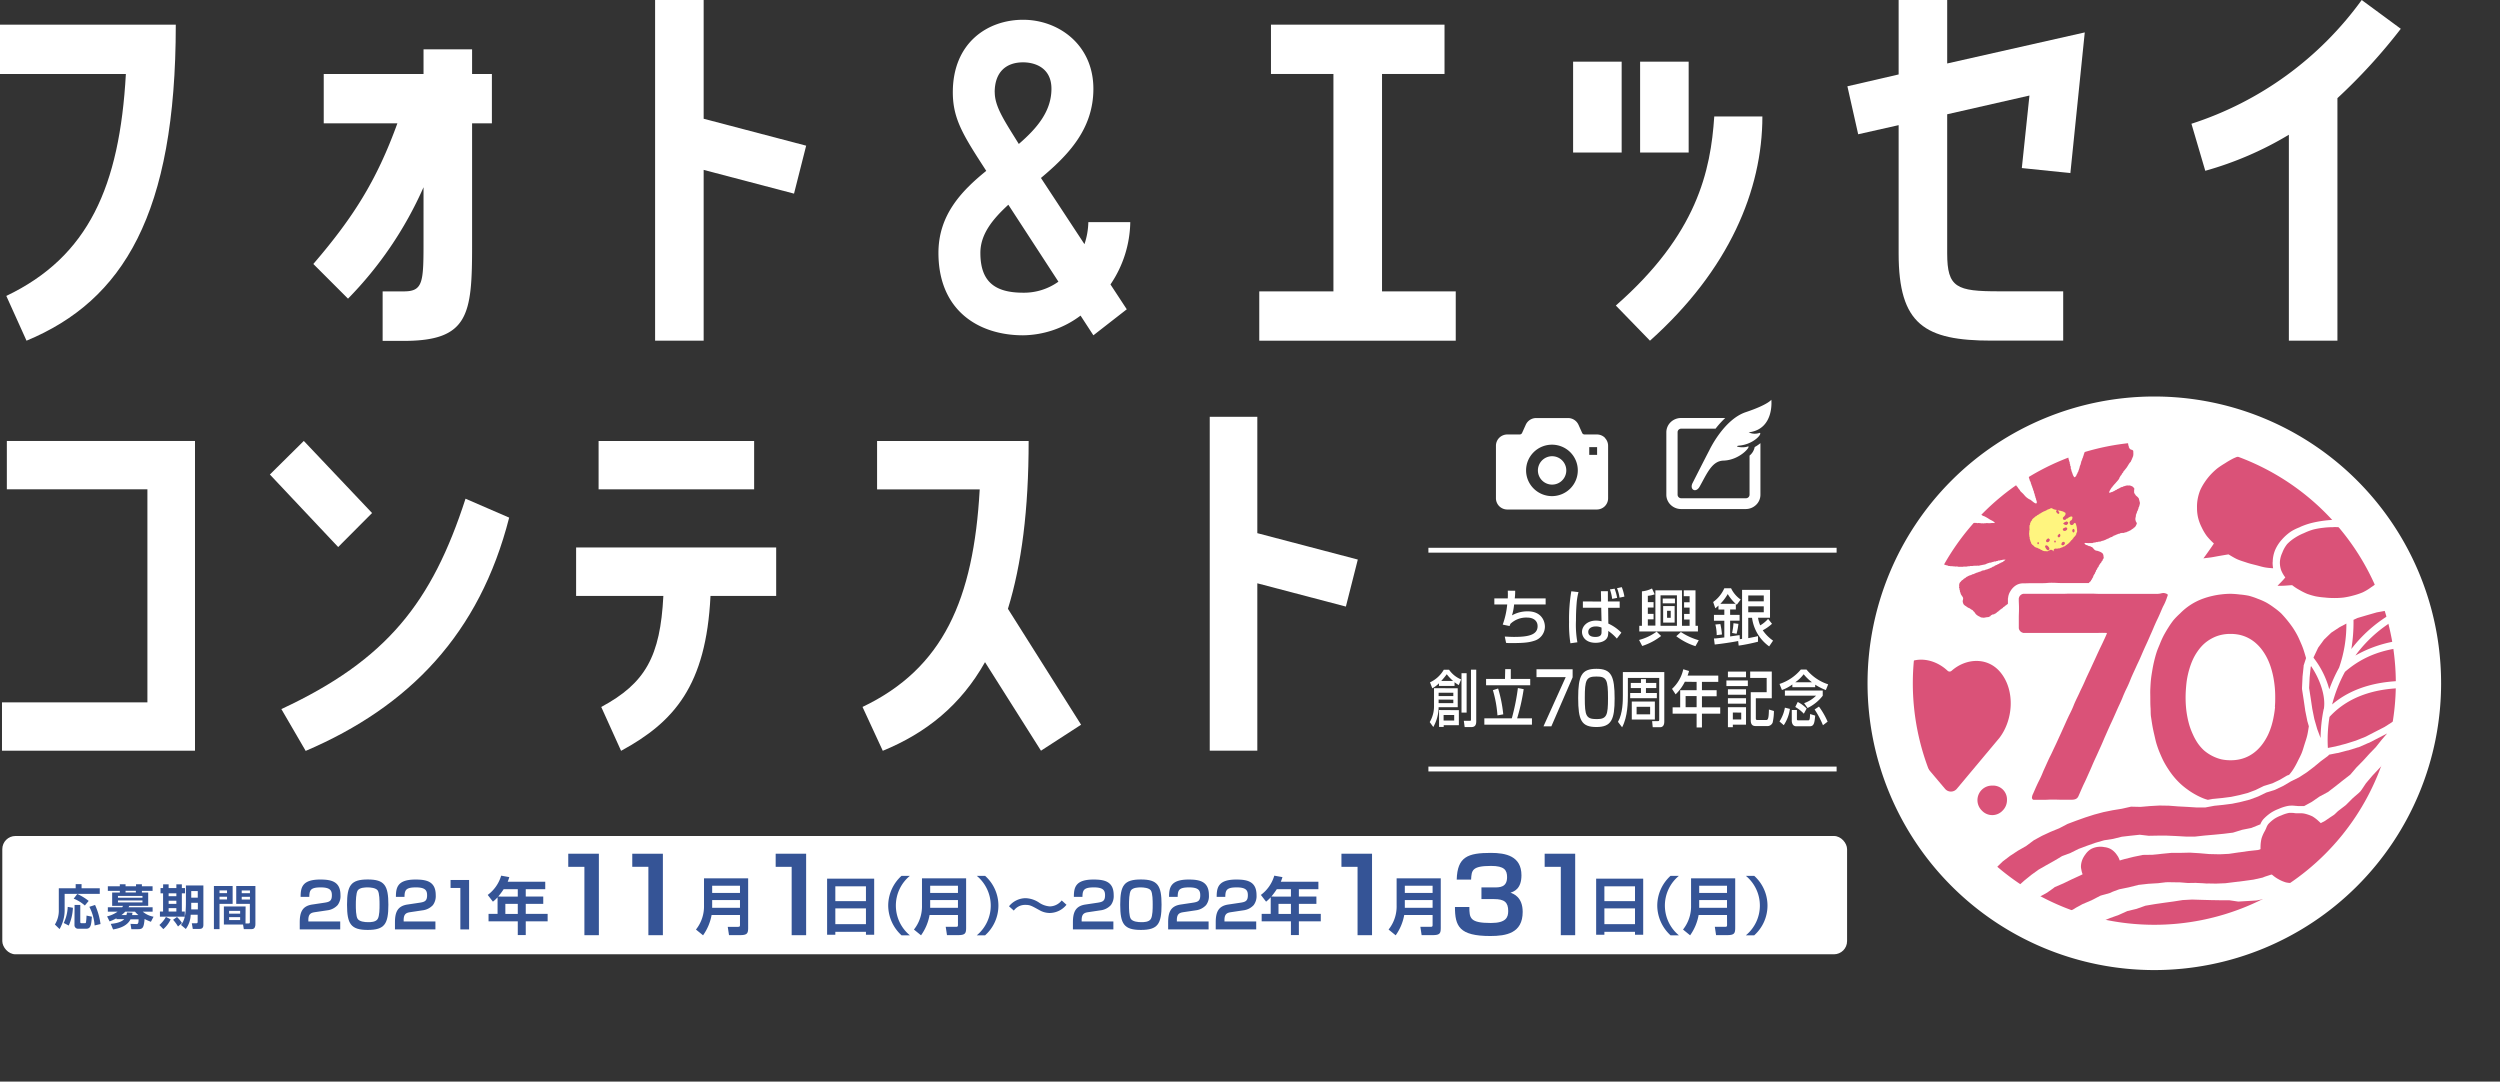 <svg xmlns="http://www.w3.org/2000/svg" xmlns:xlink="http://www.w3.org/1999/xlink" viewBox="0 0 792.86 343.03"><rect x="0" y="0" width="792.86" height="343.03" fill="#333333" stroke="none"/><defs><style>.cls-1,.cls-7{fill:none;stroke:#fff;stroke-miterlimit:10;}.cls-1{stroke-width:14.36px;}.cls-2{fill:#fff;}.cls-3{clip-path:url(#clip-path);}.cls-4{fill:#da5278;}.cls-5{fill:#fff57f;}.cls-6{fill:#355496;}.cls-7{stroke-width:1.54px;}</style><clipPath id="clip-path"><path class="cls-1" d="M767,216.7a83.77,83.77,0,1,1-83.77-83.77A83.76,83.76,0,0,1,767,216.7"/></clipPath></defs><g id="レイヤー_2" data-name="レイヤー 2"><g id="レイヤー_1-2" data-name="レイヤー 1"><path class="cls-2" d="M39.92,23.46H0V7.82H55.75c0,60.11-16.68,87.48-47.34,100.23L2,93.85C28.09,81.4,37.93,59.09,39.92,23.46"/><path class="cls-2" d="M156,23.46V39.11h-6.28v39c0,21.72-1.14,30-21.67,30h-6.7V92.41h6.7c6.27,0,6.27-3,6.27-16.66V59.38a118.93,118.93,0,0,1-23.95,35.34l-11-11c12.69-14.78,20.1-26.51,26.66-44.61H102.67V23.46h31.65V15.64h15.4v7.82Z"/><polygon class="cls-2" points="223.16 0 223.16 37.66 255.67 46.2 251.82 61.41 223.16 53.88 223.16 108.05 207.76 108.05 207.76 0 223.16 0"/><path class="cls-2" d="M312.77,54.17l-2.1-3.26c-5.78-9-8.49-14-8.49-21.64,0-15.76,11.08-23,22.29-23s22.29,7.88,22.29,21.9c0,12.88-8.13,21.14-16.63,28.27l13.8,21a23.36,23.36,0,0,0,1.23-7h13.3a36.1,36.1,0,0,1-6.28,19.77l5.17,7.88-10.59,8.25-4.07-6.25a30.92,30.92,0,0,1-18.22,6.25c-14,0-26.85-7.75-26.85-26.14,0-11.89,7.14-19.52,15.15-26m-1.85,26c0,8.88,4.31,12.63,13.55,12.63a18.77,18.77,0,0,0,11.2-3.5l-15.88-24.4c-5.05,4.63-8.87,9.39-8.87,15.27m4.56-50.92c0,4.13,2.58,8.26,6.15,14l1.48,2.38c5.79-5,10.35-10.38,10.35-17.51,0-6.63-5.18-8.38-9-8.38-5.42,0-9,3.12-9,9.5"/><polygon class="cls-2" points="461.68 108.05 399.37 108.05 399.37 92.41 422.89 92.41 422.89 23.46 403.08 23.46 403.08 7.82 458.12 7.82 458.12 23.46 438.3 23.46 438.3 92.41 461.68 92.41 461.68 108.05"/><path class="cls-2" d="M514.3,48.38H498.9V19.55h15.4Zm29.37-11.45h15.26c0,23.32-10.55,48.67-35.65,71.12L512.45,96.9c25.81-22.6,30.08-42.73,31.22-60M520.15,19.55h15.4V48.38h-15.4Z"/><path class="cls-2" d="M589.31,42.58l-3.42-15.21,16.25-3.76V0h15.4V20.13l43.63-9.85-4.56,44.61-15.4-1.59,2.42-23-26.09,5.94V80.39c0,10.86,3,12,16.4,12h20.39v15.64H631.66c-21.25,0-29.52-5.07-29.52-27.66V39.69Z"/><path class="cls-2" d="M699.39,54.17,695,39.25A107.25,107.25,0,0,0,749,0l12.4,9.13a178.76,178.76,0,0,1-20.1,22v76.91h-15.4V42.73a107.69,107.69,0,0,1-26.53,11.44"/><polygon class="cls-2" points="2.17 139.85 61.84 139.85 61.84 238.08 0.63 238.08 0.63 222.75 46.75 222.75 46.75 155.18 2.17 155.18 2.17 139.85"/><path class="cls-2" d="M107.25,173.49l-21.66-23,10.76-10.65L118,162.7ZM96.91,238.08l-7.68-13.2C122.77,209.26,137,191,147.64,158.16l13.84,6c-9.37,36.77-31.59,59.9-64.57,74"/><path class="cls-2" d="M182.71,173.63h63.45V189H225.33c-1.39,28.53-11.59,40-28.36,49.12l-6.29-13.91c14-7.53,18.72-16,19.7-35.21H182.71Zm56.46-18.45H189.84V139.85h49.33Z"/><path class="cls-2" d="M319.66,193.08l23.2,36.76-12.72,8.24L312.39,210c-7.68,13.63-18.58,22.43-32.42,28.11l-6.43-13.91c25.58-12.21,35.22-34.07,37.17-69H278.16V139.85h48.07c0,21.86-2.24,39.18-6.57,53.23"/><polygon class="cls-2" points="398.75 132.18 398.75 169.09 430.62 177.46 426.84 192.37 398.75 184.99 398.75 238.08 383.66 238.08 383.66 132.18 398.75 132.18"/><path class="cls-2" d="M767,216.7a83.77,83.77,0,1,1-83.77-83.77A83.76,83.76,0,0,1,767,216.7"/><g class="cls-3"><path class="cls-4" d="M636.5,253.75a4.63,4.63,0,0,1-1.37,3.31,4.49,4.49,0,0,1-6.6,0,4.61,4.61,0,0,1,3.29-7.91,4.4,4.4,0,0,1,4.68,4.61"/><polygon class="cls-4" points="789.43 237.45 786.65 238.53 784.09 240.09 781.37 241.34 778.81 242.9 776.33 244.56 773.94 246.35 771.52 248.1 769.28 250.08 767.14 252.15 764.95 254.18 762.91 256.36 761 258.66 759.25 261.08 757.3 263.17 755.35 265.26 753.63 267.56 751.46 269.43 749.3 271.29 747.08 273.07 744.76 274.73 742.36 276.28 739.81 277.57 737.27 278.87 734.76 280.26 732.06 281.2 729.46 282.4 726.75 283.32 724.01 284.14 721.22 284.79 718.37 285.06 715.56 285.59 712.71 285.76 709.85 285.93 707 285.51 704.15 285.51 701.17 285.46 698.19 285.38 695.2 285.29 692.22 285.45 689.26 285.91 686.32 286.31 683.36 286.74 680.41 287.24 677.59 288.24 674.67 288.94 671.94 290.17 669.13 291.18 666.36 292.32 663.68 293.65 660.94 294.84 658.32 296.28 655.74 297.81 653.35 299.61 650.77 301.14 648.48 303.05 646.23 305.02 643.95 306.95 642.1 309.32 640.09 311.51 638.15 313.77 636.11 315.95 634.33 318.19 632.43 320.32 630.41 322.34 628.4 324.35 626.24 326.22 624.02 328 621.71 329.66 619.32 331.23 616.74 332.46 614.33 334.03 611.57 335.14 612.77 337.79 613.94 340.42 615.17 343.03 617.89 341.71 620.53 340.32 623.17 338.93 625.87 337.61 628.23 335.76 630.72 334.12 633.21 332.46 635.41 330.43 637.59 328.39 639.63 326.2 641.65 324.01 643.68 321.82 645.55 319.5 647.21 317.16 649.04 314.96 651 312.88 653.02 310.86 655.19 308.99 657.6 307.43 659.9 305.76 662.26 304.14 664.74 302.71 667.31 301.46 669.98 300.42 672.58 299.25 675.18 298.05 677.85 297.01 680.6 296.2 683.39 295.55 686.23 295.13 689.07 294.81 691.93 294.69 694.78 294.79 697.65 294.58 700.49 294.91 703.47 295.02 706.45 295.11 709.44 295.2 712.41 294.83 715.38 294.61 718.34 294.21 721.29 293.79 724.18 293.01 727.08 292.29 729.88 291.26 732.75 290.43 735.54 289.35 738.2 287.95 741.01 286.91 743.67 285.55 746.28 284.09 748.85 282.56 751.28 280.83 753.73 279.12 756.02 277.22 758.5 275.53 760.73 273.53 762.74 271.32 764.66 269.03 766.65 266.81 768.69 264.63 770.29 262.25 772.32 260.23 774.22 258.1 776.27 256.12 778.4 254.24 780.52 252.32 782.94 250.79 785.37 249.3 787.78 247.77 790.28 246.35 792.86 245.32 791.62 242.77 790.62 240.06 789.43 237.45"/><path class="cls-4" d="M754.26,234.06l-3,1.55-.1,0-.11.05L748,237l-.07,0-.07,0-3.18,1-.07,0-.07,0-3.23.84h-.13l-2.51.5-.34.37L736,241.44l-2.2,1.82L731.5,245l-2.4,1.55-2.57,1.27-2.46,1.45-2.59,1.23-2.74.85-2.58,1.25-2.68,1-2.77.71-2.8.59-2.83.36-2.83.29-2.83.53h-2.86l-2.86-.18-2.85-.15-3-.23-3-.05-3,.17-3,.26-3-.07-2.92.66-2.94.48-2.93.6-2.88.77-2.85.91-2.8,1-2.8,1.05-2.66,1.39-2.76,1.13-2.71,1.26L645,266.5l-2.41,1.8L640,269.78l-2.5,1.64-2.38,1.81L633,275.3l-2.25,2-2.2,2-2,2.25L624.84,284,623,286.3,621,288.42l-1.81,2.21-2.15,1.91-2,2-2.13,1.9-2.12,1.93-2.41,1.53L606,301.46,603.6,303l-2.55,1.31-2.67,1.06,1.21,2.61,1.16,2.63,1,2.76,2.82-1.45,2.76-1.15L610,309.3l2.55-1.57L615,306l2.49-1.64,2.33-1.87,2.24-2,2.27-1.94,2.13-2.1,2-2.25,1.79-2.39,2-2.18,1.91-2.13,1.65-2.35,2.08-2,2-2,2.12-1.9,2.21-1.79,2.32-1.67,2.48-1.42,2.49-1.39,2.45-1.47,2.68-1,2.56-1.28,2.67-1,2.7-.95,2.74-.79,2.83-.44,2.78-.69,2.84-.33,2.85-.3,2.86.33,2.85-.05,2.86,0,3,.13,3,.17,3,0,3-.33,3-.26,3-.29,3-.37,2.86-.89,2.94-.59,2.78-1.12.08,0a5.83,5.83,0,0,1,.94-1.62,14.51,14.51,0,0,1,2.32-2,12.36,12.36,0,0,1,2.45-1.26l.27-.11a13.29,13.29,0,0,1,2.91-.9,8.63,8.63,0,0,1,2.27,0c.24,0,.5.05.75.06l.75,0c.42,0,.84,0,1.26,0l2.42-1.32,2.46-1.7,2.65-1.42,2.37-1.81,2.34-1.86,2.37-1.83,1.95-2.28,2.09-2.12,2-2.2,2.07-2.14,1.86-2.34,1.72-2Z"/><path class="cls-4" d="M618.93,212.74a.92.92,0,0,1-1.25,0c-4.65-4.38-11.78-5.06-15.83.1-4.46,5.68-3.57,15,1,20.76l.26.3v0l13.75,16.27a2.43,2.43,0,0,0,3.73,0l13.32-15.92h0l.09-.1c4.46-5.68,5.15-15,.56-20.76-4.1-5.16-11.1-4.7-15.64-.63"/><path class="cls-4" d="M720.78,178.42a10.23,10.23,0,0,1,.77-4,12.18,12.18,0,0,1,2.14-3.3,15.6,15.6,0,0,1,2.8-2.5,14.9,14.9,0,0,1,2.68-1.34l.55-.27a23.74,23.74,0,0,1,3.34-1.14,36.62,36.62,0,0,1,6.89-1s0,0,0,0a29.6,29.6,0,0,1,3.47.2,23,23,0,0,1,3.14.68c.13,0,.14,0,.28,0l.63.2a17.3,17.3,0,0,1,2.73.88,13.63,13.63,0,0,1,1.43.74c.13-.26.28-.52.4-.79a14.84,14.84,0,0,0,.93-2.75,10.53,10.53,0,0,0-.08-5.75,15,15,0,0,0-.81-2.78,16.49,16.49,0,0,0-1.54-2.46,19.67,19.67,0,0,0-1.71-2.34,23.65,23.65,0,0,0-2.13-2,24.26,24.26,0,0,0-2.32-1.75c-.8-.51-1.65-1-2.53-1.44s-1.78-.71-2.7-1.08-1.79-.67-2.73-1-1.84-.56-2.8-.77-1.89-.31-2.87-.45-1.9-.24-2.88-.31-1.92-.21-2.9-.21-2,0-2.91,0-1.92.33-2.87.46-1.95.17-2.88.38-1.9.48-2.81.76-1.81.74-2.69,1.09-1.84.67-2.69,1.1a28.82,28.82,0,0,0-2.5,1.47,24.79,24.79,0,0,0-2.42,1.61,21.38,21.38,0,0,0-2.13,2,19.24,19.24,0,0,0-1.8,2.29,17.28,17.28,0,0,0-1.44,2.53,14.39,14.39,0,0,0-.82,2.79,13.13,13.13,0,0,0-.23,2.88,13.4,13.4,0,0,0,.35,3.17,14.21,14.21,0,0,0,1.12,3,16.21,16.21,0,0,0,1.63,2.77,20.79,20.79,0,0,0,2.25,2.37c-.52.82-1.12,1.66-1.68,2.45s-1.06,1.51-1.65,2.28c.89-.15,1.7-.2,2.59-.34s1.78-.33,2.68-.48,1.79-.31,2.69-.45c.89.51,1.79,1.1,2.77,1.54s2,.72,3,1.06,2,.57,3,.82,2,.59,3.08.75c.75.12,1.52.17,2.3.23a11.67,11.67,0,0,1-.16-2"/><path class="cls-4" d="M740,167.19a25.39,25.39,0,0,0-3.18.19,23.77,23.77,0,0,0-3.15.55,19.47,19.47,0,0,0-3,1.15,16.73,16.73,0,0,0-2.83,1.46,13.56,13.56,0,0,0-2.47,2,9.79,9.79,0,0,0-1.56,2.77,7.85,7.85,0,0,0-.76,3.07,7.59,7.59,0,0,0,.42,2.5,9.65,9.65,0,0,0,1.3,2.25c-.74.93-1.66,1.81-2.48,2.66.77,0,1.58,0,2.35-.05s1.53-.12,2.3-.16a15.38,15.38,0,0,0,2.31,1.52,19.3,19.3,0,0,0,2.49,1.25,22.12,22.12,0,0,0,2.69.78,24.17,24.17,0,0,0,2.76.36,25.3,25.3,0,0,0,2.78.17,25.67,25.67,0,0,0,3.19-.14,23.57,23.57,0,0,0,3.14-.65,21.14,21.14,0,0,0,3-1,16.36,16.36,0,0,0,2.73-1.65,13.94,13.94,0,0,0,2.49-2,10,10,0,0,0,1.69-2.72,6.88,6.88,0,0,0,0-6.21,9.84,9.84,0,0,0-1.67-2.73,13.11,13.11,0,0,0-2.41-2.13,17.92,17.92,0,0,0-2.89-1.36,19.69,19.69,0,0,0-3-1.08,23.13,23.13,0,0,0-3.11-.69,25.7,25.7,0,0,0-3.19-.13"/><path class="cls-4" d="M641.64,200.7a1.75,1.75,0,0,1-1.39-1.49c0-1.56,0-1.56,0-3.12s.06-1.56.06-3.12-.07-1.56-.07-3.12a1.78,1.78,0,0,1,1.39-1.52c1.52,0,1.52,0,3,0s1.52,0,3.05,0,1.52,0,3,0,1.53,0,3.05,0,1.52-.06,3-.06H663c1.52,0,1.52.07,3,.07s1.52,0,3,0,1.52,0,3.05,0,1.52,0,3,0,1.52,0,3,0,1.53,0,3,0h3.06c1.52,0,1.67-.6,3.07,0,.6.26.15.72,0,1.34a16.21,16.21,0,0,1-1.21,2.73c-.61,1.36-.58,1.38-1.19,2.74s-.65,1.34-1.26,2.71-.57,1.38-1.18,2.74-.59,1.37-1.2,2.73-.63,1.35-1.24,2.72-.58,1.37-1.19,2.74-.64,1.34-1.25,2.7-.63,1.36-1.24,2.72-.55,1.39-1.15,2.75-.66,1.35-1.27,2.71-.55,1.39-1.16,2.75-.64,1.35-1.24,2.71-.6,1.37-1.21,2.73-.64,1.36-1.25,2.72-.6,1.36-1.21,2.73-.58,1.38-1.18,2.74-.62,1.36-1.23,2.73-.63,1.35-1.24,2.71-.58,1.38-1.19,2.74l-1.22,2.73c-.61,1.37-.66,1.35-1.27,2.72s-.59,1.37-1.2,2.74c-.29.65-.74,1.2-2.2,1.2s-1.52,0-3,0-1.52-.05-3-.05-1.52.08-3,.08-1.52,0-3,0c-.38,0-.58-.46-.58-.67a2.82,2.82,0,0,1,.33-1.18c.61-1.34.58-1.36,1.19-2.69s.66-1.32,1.28-2.65.55-1.36,1.17-2.7.6-1.34,1.21-2.67.67-1.32,1.28-2.65.63-1.33,1.25-2.66.61-1.34,1.23-2.68.6-1.34,1.21-2.68.59-1.34,1.21-2.68.66-1.31,1.28-2.65.54-1.37,1.16-2.71.65-1.32,1.26-2.66.64-1.32,1.26-2.66.58-1.35,1.2-2.68.64-1.33,1.25-2.67.62-1.34,1.23-2.67.61-1.34,1.23-2.68.65-1.32,1.27-2.66.64-1.34,1.22-2.69c0-.1.08-.26,0-.27a26.21,26.21,0,0,0-2.94,0c-1.48,0-1.48,0-3,0s-1.47,0-2.94,0-1.47,0-2.95,0-1.47,0-2.94,0-1.47,0-2.94,0h-3c-1.47,0-1.47,0-2.94,0h-3"/><path class="cls-4" d="M731.72,228.57l0-.09-.66-3.25v-.13l-.48-3.26-.51-3.3,0-.22v-.23l.16-3.33v-.13l.35-3.31,0-.24.07-.22.7-2.15c-.16-.57-.33-1.14-.5-1.69-.3-1-.61-1.88-1-2.77s-.77-1.82-1.21-2.67a28.56,28.56,0,0,0-1.5-2.53,37.67,37.67,0,0,0-3.7-4.54,22.49,22.49,0,0,0-2.29-1.84,21.92,21.92,0,0,0-2.45-1.6,20.87,20.87,0,0,0-2.69-1.18,22.69,22.69,0,0,0-2.78-.94,24.27,24.27,0,0,0-2.91-.41,27.64,27.64,0,0,0-2.92-.22,25.3,25.3,0,0,0-2.93.19,23.85,23.85,0,0,0-2.89.5,23.51,23.51,0,0,0-2.82.82,19.3,19.3,0,0,0-7.36,4.72,25.42,25.42,0,0,0-2.06,2.09,27.9,27.9,0,0,0-1.68,2.41c-.52.81-1,1.65-1.48,2.53a28.3,28.3,0,0,0-1.2,2.68c-.37.89-.77,1.79-1.07,2.74s-.54,1.87-.77,2.84-.41,1.9-.57,2.88-.32,1.92-.42,2.91-.14,1.94-.19,2.93,0,1.95,0,2.94,0,2,.07,2.94,0,2,.15,2.93.3,2,.46,2.9.39,1.94.61,2.88.42,1.93.71,2.85.62,1.87,1,2.76.78,1.82,1.22,2.68a28.38,28.38,0,0,0,1.5,2.52,24.87,24.87,0,0,0,1.73,2.37,24.07,24.07,0,0,0,2,2.14,22.2,22.2,0,0,0,2.27,1.86,22,22,0,0,0,2.46,1.59,22.32,22.32,0,0,0,2.65,1.28,13.83,13.83,0,0,0,1.42.46l1.67-.31.09,0h.1l2.8-.28,2.72-.35,2.65-.56,2.6-.67,2.47-.93,2.48-1.21.16-.08.17-.05,2.58-.8,2.35-1.12,2.38-1.4.07,0,.08,0,.46-.23c.41-.51.82-1,1.19-1.59.52-.8,1-1.68,1.43-2.56s.9-1.72,1.28-2.65.62-1.84.92-2.79.62-1.84.85-2.81.35-1.91.52-2.9a.13.13,0,0,1,0-.06l-.45-1.55Zm-10.19-4.44c-.09,1.05-.24,2.06-.42,3a26.32,26.32,0,0,1-.71,3,21.62,21.62,0,0,1-1.09,2.87,17.9,17.9,0,0,1-1.54,2.64,14.42,14.42,0,0,1-2,2.3,12.31,12.31,0,0,1-2.49,1.78,11.55,11.55,0,0,1-2.86,1.07,13,13,0,0,1-3,.32,13.57,13.57,0,0,1-3-.31A13.42,13.42,0,0,1,699,238a13.54,13.54,0,0,1-2-2.3A18,18,0,0,1,695.5,233a23.45,23.45,0,0,1-1.11-2.85,29.3,29.3,0,0,1-.72-3,29,29,0,0,1-.4-3c-.09-1-.12-2-.12-3.06s.06-2.07.14-3.06.19-2.07.37-3a25.79,25.79,0,0,1,.73-3,21.08,21.08,0,0,1,1.07-2.87,16.67,16.67,0,0,1,1.53-2.65,14,14,0,0,1,2-2.31,12.57,12.57,0,0,1,2.51-1.75,11.65,11.65,0,0,1,2.85-1.08,13,13,0,0,1,3-.33,13.63,13.63,0,0,1,3,.31,11.72,11.72,0,0,1,5.34,2.86,13.9,13.9,0,0,1,2,2.31,17.47,17.47,0,0,1,1.53,2.65,20.17,20.17,0,0,1,1.08,2.86,25.79,25.79,0,0,1,.73,3c.18,1,.32,2,.41,3s.13,2,.13,3.06,0,2.07-.11,3.06"/><path class="cls-4" d="M672.53,274.77a6.23,6.23,0,0,0-.82-3.12c-.11-.18-.23-.34-.35-.51a6.06,6.06,0,0,0-1.9-1.84,5.44,5.44,0,0,0-2.08-.64,5.5,5.5,0,0,0-1.08-.12,6.34,6.34,0,0,0-3.17.74,5.73,5.73,0,0,0-1.78,1.72,5.91,5.91,0,0,0-.45.66,6.27,6.27,0,0,0-.94,3.11,4.09,4.09,0,0,0,.13,1,6.12,6.12,0,0,0,.73,2.17,10.23,10.23,0,0,0,2.34,2.28,5.44,5.44,0,0,0,1.61.59,5.16,5.16,0,0,0,1.53.25,5.44,5.44,0,0,0,1.89-.38,6,6,0,0,0,1.22-.52,6.15,6.15,0,0,0,1.45-1.18,5.69,5.69,0,0,0,.85-1.09,6.21,6.21,0,0,0,.82-3.12"/><polygon class="cls-4" points="785.52 228.4 785.32 227.73 784.45 226.29 783.88 225.22 782.93 222.42 782.66 222.56 780.05 223.74 779.52 224.07 777.34 225.01 774.75 226.5 772.15 228 771.83 228.24 769.63 229.59 767.57 231.06 767.16 231.29 764.92 233.28 762.53 235.08 762.06 235.63 760.4 237.18 759.44 238.26 758.23 239.23 756.47 241.66 756.17 242.01 754.42 243.83 752.38 246.01 750.35 248.41 748.99 250.44 748.56 251.01 748.11 251.45 746.2 253.1 743.98 255.32 741.49 257.23 740.25 258.4 739.04 259.19 737.35 260.35 736.39 260.85 733.78 262.3 733.64 262.36 731.71 263.46 730.91 263.92 730.88 263.93 728.03 265.19 725.12 266.35 722.25 267.65 719.22 268.47 716.67 269.41 716.25 269.54 715.99 269.59 713.12 269.9 710.19 270.32 710.02 270.33 706.91 270.79 704.53 270.91 703.77 270.93 700.63 270.86 697.5 270.59 694.53 270.41 691.54 270.48 688.56 270.49 685.59 270.78 684.4 270.92 682.63 271.09 679.62 271.13 676.69 271.73 673.79 272.45 670.91 273.26 668.37 274 668.03 274.07 667.83 274.17 665.23 275.13 662.58 276.26 662.48 276.29 659.79 277.62 657.08 278.86 654.4 280.16 651.64 281.35 651.16 281.73 649.21 283.11 647.33 284.14 646.56 284.51 644.18 286.32 641.73 288.04 639.88 290.06 639.68 290.24 637.38 292.15 635.19 294.18 633.31 296.51 631.49 298.88 630.39 299.98 629.36 300.98 627.44 303.47 625.41 305.87 623.24 308.14 621.31 309.83 620.87 310.19 618.5 312.24 616.36 313.85 615.97 314.1 615.68 314.32 613.32 315.76 611.62 316.86 610.61 317.33 609.46 318.03 607.83 318.78 604.96 320.25 606.22 322.86 607.27 325.54 608.49 328.18 611.29 326.92 612.86 326.04 613.98 325.61 616.6 324.18 619.21 322.71 620.29 321.83 621.68 321.02 623.43 319.63 624.07 319.23 624.68 318.72 626.49 317.48 628.84 315.63 629.3 315.08 630.81 313.36 633.07 311.4 633.92 310.34 635.04 309.16 635.57 308.43 637.05 306.95 638.04 305.48 638.9 304.61 640.92 302.2 642.97 299.83 644.37 298.32 645.17 297.6 645.61 297.07 647.45 295.45 649.86 293.45 651.15 292.33 652.35 291.57 654.91 289.74 657.7 288.31 658.35 287.89 660.43 286.75 663.32 285.52 666.12 284.07 666.77 283.87 669.16 283.21 670.05 282.79 672.08 282.04 675.16 281.41 678.2 280.64 681.32 280.29 684.44 280.1 686.84 279.81 687.57 279.78 690.71 279.83 691.31 279.83 693.84 280.04 696.37 280 696.83 280.03 698.57 280.11 699.8 280.2 700.54 280.19 702.79 280.23 705.77 280.11 708.74 279.74 711.7 279.38 714.66 278.97 717.58 278.32 718.29 278.03 720.41 277.34 723.23 276.36 726.06 275.41 727.89 274.81 728.93 274.53 731.56 273.08 734.27 271.82 736.12 271.04 737.03 270.69 737.42 270.44 739.65 269.23 742.27 267.79 744.75 266.11 747.18 264.37 748.37 263.42 749.54 262.54 749.83 262.27 751.89 260.69 753.3 259.05 753.93 258.49 756.11 256.45 758.15 254.27 760.03 251.95 761.6 249.85 761.83 249.57 761.93 249.44 764.03 247.31 766.11 244.96 768.04 242.47 770.44 240.44 772.79 238.37 774.26 237.15 775.28 236.45 778.02 234.9 780.7 233.27 783.47 231.79 786.43 230.42 785.52 228.4"/><path class="cls-4" d="M737.12,262.35a11.41,11.41,0,0,0-1.71-1.87l-.09-.08a11.56,11.56,0,0,0-1.93-1.48,12.34,12.34,0,0,0-2.39-.85,6.33,6.33,0,0,0-1.68-.15c-.28,0-.56,0-.84,0s-.57,0-.85-.06-.72-.06-1-.06a4,4,0,0,0-.62,0,10.64,10.64,0,0,0-2.41.76l-.28.11a10.78,10.78,0,0,0-2,1,12.1,12.1,0,0,0-1.94,1.68,4.64,4.64,0,0,0-.66,1.26c-.15.33-.29.68-.48,1a11.67,11.67,0,0,0-1,2.27,11.46,11.46,0,0,0-.32,2.48,11.33,11.33,0,0,0,.18,2.49c.06.32.09.65.13,1a5.46,5.46,0,0,0,.3,1.52,7.8,7.8,0,0,0,1,1.63l.36.49a10.77,10.77,0,0,0,1.66,1.89,10.9,10.9,0,0,0,2.06,1.46,11.13,11.13,0,0,0,2.32,1,7.89,7.89,0,0,0,1.89.2l.63,0,.26,0a10.41,10.41,0,0,0,2.25,0,7.77,7.77,0,0,0,1.72-.62l.63-.28.09,0a10.73,10.73,0,0,0,2.14-1.09l.59-.41a8.1,8.1,0,0,0,1.43-1.13,10.94,10.94,0,0,0,1.26-2l.09-.17a10.89,10.89,0,0,0,1-2.34,11.26,11.26,0,0,0,.41-2.49,11.47,11.47,0,0,0-.14-2.53,11.33,11.33,0,0,0-.72-2.43,11.11,11.11,0,0,0-1.24-2.21"/><path class="cls-4" d="M636.84,189.85a4.7,4.7,0,0,1,.75-2.36,5.43,5.43,0,0,1,1.69-1.81,4.32,4.32,0,0,1,2.36-.68c1.52,0,1.52-.05,3.05-.05s1.53,0,3.06,0,1.52-.13,3-.13,1.53.09,3.05.09,1.53,0,3,0h3.05c1.36,0,1.51,0,2.6,0a1.92,1.92,0,0,1,.19-.23c.12-.14.35-.25.49-.48,0-.06.09-.26.15-.32s.15-.15.2-.22,0-.1.07-.16l-.06,0c.1-.2.27-.33.34-.52s0-.19,0-.22.08-.07.09-.1,0-.1,0-.11.15-.14.2-.23l0-.05c.06-.18.19-.23.27-.41a2.15,2.15,0,0,1,.11-.25l-.06-.05c0-.06.11-.1.15-.17a2.5,2.5,0,0,0,.14-.25s0-.16,0-.17c.11-.23.28-.32.39-.54,0-.06,0-.2.05-.26.14-.21.29-.29.41-.5a1.16,1.16,0,0,1,0-.18c.09-.17.26-.29.32-.47l0-.07a3.77,3.77,0,0,1,.4-.46,1.41,1.41,0,0,0,.19-.3v-.09c.1-.15.26-.23.34-.39s0-.15,0-.18.25-.26.29-.42c0,0,0-.11,0-.12s0,0,.06-.07-.08-.28-.07-.4.05-.05.06-.08l-.08-.35s0,0-.06,0,0-.19,0-.25c-.24-.63-1.34-1-1.78-1.11l0,0a2.24,2.24,0,0,0-.26-.1c-.09,0-.18.06-.25,0s0-.06-.08-.07-.19,0-.23-.08c-.38-.26-.61-.71-1-1-.07,0-.21,0-.27-.08a3.21,3.21,0,0,1-.31-.19c-.1,0-.23,0-.3,0s-.34-.19-.55-.26-.7-.19-.89-.55c0,0-.05-.07,0-.09l.07-.09c.12-.07.33,0,.47,0a1,1,0,0,1,.2,0c.28,0,.52.06.79,0a1.75,1.75,0,0,0,.32,0s.06,0,.09,0,.1,0,.14,0,.3,0,.36,0l0,0c.05,0,.11.05.14,0s.05-.06.07-.07l0,0,.31-.07.05,0,.51-.07h0s.06,0,.09-.07.26,0,.31,0l.05,0s.06.06.09,0,0,0,.07-.07a3,3,0,0,1,.31-.07,2.8,2.8,0,0,0,.29,0s0-.05.06-.06.24,0,.33,0a1.91,1.91,0,0,1,.48-.22c.06,0,.17,0,.21,0s.27-.14.43-.18.08,0,.12,0,0-.08.08-.1a.65.65,0,0,0,.14,0c.14-.07.17-.15.29-.21s.15,0,.21,0,.07-.12.15-.16.15,0,.19,0a2.7,2.7,0,0,0,.33-.22c.1-.07.31-.1.4-.17s0-.08.08-.09.15,0,.17,0,.07-.07.09-.09l.16,0c.08,0,.11-.12.17-.15l.07,0,.24-.13s.07-.11.11-.14.36-.06.45-.1a1.66,1.66,0,0,1,.34-.22s.13,0,.17,0,0-.06.07-.08.11,0,.13,0,.05-.09.09-.1.07,0,.11,0,0-.06.13-.09a1.55,1.55,0,0,1,.29,0l.11-.08,0,0a2,2,0,0,1,.26-.12s.15,0,.17,0,0-.06.06-.07.08.06.09.06.12-.07.19-.07a4.3,4.3,0,0,0,.51,0l.29-.08h0s0-.07.06-.07l0,0a4.66,4.66,0,0,0,.47-.06c.1,0,.16-.13.27-.16s.29-.06.41-.12l.15-.14a3,3,0,0,0,.32-.08,9.39,9.39,0,0,0,.85-.6l.07,0c.17-.07.25-.27.39-.39l.12,0a2.24,2.24,0,0,0,.55-.77l0-.06c0-.09.13-.1.15-.22s0-.1,0-.14.05,0,.07-.08-.2-.51-.22-.53-.08-.06-.09-.08v-.09a2.21,2.21,0,0,1-.16-.95s0-.05.06-.07-.05-.08-.05-.1,0,0,.06-.06,0-.12,0-.16.11-.23.1-.38,0-.23,0-.34.09-.07.09-.1,0-.26.06-.3.1-.1.13-.18,0-.15,0-.18.07-.07.08-.09,0-.25.08-.33.14-.18.18-.31,0-.08,0-.1.12-.2.17-.34,0-.17,0-.24.15-.24.22-.41,0-.09,0-.11.12-.23.13-.35,0-.09,0-.1.1-.24.11-.33a2.26,2.26,0,0,0,0-.52s-.08-.09-.08-.12,0-.17,0-.22-.06-.1-.1-.18a.73.73,0,0,0,0-.25s-.07,0-.08-.08,0-.18,0-.21a2.58,2.58,0,0,0-.44-.6c-.13-.14-.44-.35-.62-.56a1,1,0,0,1-.15-.27c0-.06-.12-.08-.16-.14s0-.18-.06-.22-.1-.07-.11-.09,0-.15,0-.22a4.28,4.28,0,0,1,0-.8,1.59,1.59,0,0,0,.06-.36,2.45,2.45,0,0,0-.57-.66s-.33-.16-.39-.19l-.09,0c-.09-.05-.14-.11-.22-.12s-.16,0-.21,0,0-.07-.07-.07-.21.06-.27.06-.31-.09-.43,0l0,0-.06,0-.29,0s0,.06-.07.08l-.05,0-.22,0s-.05.09-.07.08-.06,0-.1,0-.18.09-.27.09-.1,0-.12,0-.08.15-.15.17-.21,0-.29,0a3.44,3.44,0,0,0-.38.22s-.15,0-.19,0-.09.14-.16.18-.24.06-.31.1-.1.15-.15.18h-.17c-.08,0-.17.11-.22.13l0,0c-.07,0-.07.12-.13.15s-.17,0-.2,0-.08.09-.12.12h-.08a2.58,2.58,0,0,1-.49.32s-.11,0-.13,0-.1.12-.2.16a.39.39,0,0,0-.13,0s0,0,0,.06-.31,0-.4.09,0,.07-.07.07-.28,0-.44.08,0-.1-.11-.13a3.84,3.84,0,0,1,.5-1,2,2,0,0,1,.29-.43l0-.06c.08-.09.18-.11.25-.21s.07-.19.09-.2a2.28,2.28,0,0,1,.37-.39,1.29,1.29,0,0,1,.13-.19,7.58,7.58,0,0,0,.64-.71,11,11,0,0,0,.84-1,3.29,3.29,0,0,0,.2-.42v-.08c0-.08.12-.13.18-.2a1,1,0,0,1,.08-.25c.08-.13.19-.19.26-.29a2.82,2.82,0,0,0,.23-.36l0-.07c.15-.23.33-.34.46-.57l0-.13c.08-.12.24-.24.33-.37s.51-.63.68-.85c.31-.42.61-1,.9-1.41a3.18,3.18,0,0,1,.26-.35c0-.05.16,0,.19-.13s0-.05,0-.11,0-.06.07-.14l0-.06c.06-.11.14-.15.21-.29s0-.26.09-.35a1.89,1.89,0,0,0,.17-.28s0-.07,0-.11.07-.11.12-.22l0-.06c0-.09.11-.12.11-.24s0-.14,0-.19.09-.15.06-.22l-.05-.05s.05,0,.06-.07-.07,0-.07-.06.09-.08.1-.16-.11-.12-.11-.17.07-.06.07-.07-.06-.06-.05-.09l.05,0-.05-.58s-.07,0-.08-.06l0,0c-.19-.26-.48-.25-.66-.32a1,1,0,0,1-.53-.57c0-.06-.09-.08-.12-.14s0-.22,0-.29-.12-.12-.12-.22,0-.09,0-.12-.07-.07-.09-.13l.05-.05,0,0c0-.08-.08-.17-.06-.27s0-.09,0-.1l-.1-.21c0-.05,0-.12,0-.17s-.06-.07-.06-.1,0-.13,0-.19-.09-.2-.12-.31,0-.17,0-.2a2,2,0,0,0-.27-.54,2,2,0,0,0-.09-.26,2.55,2.55,0,0,0-.6-.58h-.12s-.07-.09-.12-.11a.82.82,0,0,0-.18,0c-.08,0-.07-.06-.14-.09s-.11,0-.14,0c-.19-.06-.29-.14-.48-.21l-.07,0a3.28,3.28,0,0,1-.9-.72s-.08.09-.06,0a2.92,2.92,0,0,0-.53-.52l-.23-.11s-.12,0-.13,0c-.24-.07-.39-.21-.59-.26s-.14,0-.19,0-.08-.09-.11-.1a.32.32,0,0,0-.17,0,3.65,3.65,0,0,0-.34-.18s-.12,0-.14,0-.13-.1-.21-.11l-.18,0c-.05,0-.09-.07-.15-.12l-.13,0c-.24-.06-.45-.16-.69-.2a.55.55,0,0,1-.17,0s0-.06-.06,0-.14,0-.18,0,0,0-.07-.06a2,2,0,0,1-.33,0l0,.05a1,1,0,0,1-.31,0c-.11,0-.21-.08-.32-.08s-.08.07-.13.07l-.06-.06c-.08,0-.24.06-.34,0s0,0-.09-.05-.12.14-.22.15-.11-.05-.15,0-.07.09-.11.12-.06-.09-.08-.06h0c0,.05-.09,0-.13,0s-.09.08-.12.1-.29,0-.4.09-.06.08-.11.12h-.12a1.05,1.05,0,0,0-.27.24l0,0c-.11.09-.13.19-.19.25s-.13,0-.2.13a1.47,1.47,0,0,0-.23.45l0,.06c0,.07-.09.1-.12.19s0,.12,0,.16-.06.06-.09.11,0,.15,0,.17-.11.15-.12.24,0,.13,0,.18-.1.11-.13.18a2.36,2.36,0,0,0,0,.28c0,.13-.12.16-.16.27s0,.09,0,.12-.07.26-.09.36a1.45,1.45,0,0,0-.18.35s0,.14,0,.2-.08.07-.1.12,0,.25-.05.33-.09.08-.1.12,0,.17,0,.22-.12.19-.16.33a1.87,1.87,0,0,0,0,.25s-.09.07-.11.12l0,.06c0,.12-.07.25-.12.34a3.6,3.6,0,0,0-.3.66c0,.06,0,.15,0,.21s-.11.15-.12.24l0,.06c-.06.19-.18.29-.23.47s0,.08,0,.12-.16.49-.16.53-.09.06-.09.1,0,.2,0,.27-.08.09-.11.2,0,.22-.08.3-.08.08-.1.12,0,.22,0,.28-.16.18-.2.32,0,.16,0,.2-.08.07-.1.11a2.88,2.88,0,0,0-.11.42c-.05.1-.13.12-.15.21s0,.19,0,.25-.07.08-.09.16,0,.17,0,.21a3.43,3.43,0,0,0-.12.33.79.79,0,0,1-.1.21,1.07,1.07,0,0,0-.06.17c0,.08,0,.08-.07.2a.8.8,0,0,1-.05.11.57.57,0,0,1,0,.12.25.25,0,0,0,0,.13.75.75,0,0,0-.1.2.22.22,0,0,0,0,.11c0,.1-.08.1-.11.2l0,.08a2.47,2.47,0,0,1-.17.42s0,.11,0,.14-.21.31-.27.48,0,.09,0,.12-.13.15-.19.25a2.14,2.14,0,0,0-.15.42c0,.06-.11.09-.13.15v.09c-.09.12-.42.42-.54.37a.28.28,0,0,1-.12-.15,2.08,2.08,0,0,1-.4-.82s0,0-.06,0,0-.19,0-.26-.11,0-.1-.09,0-.11,0-.14,0,0-.07-.07,0,0,0,0-.07-.17-.1-.27,0-.08,0-.1a3,3,0,0,1-.14-.42c0-.05,0-.11,0-.16s-.15-.23-.16-.35l0,0,0-.05a3.08,3.08,0,0,0,0-.43l-.05,0s.05-.08.05-.1-.16-.24-.19-.37,0-.27,0-.38-.1-.11-.13-.18,0-.27,0-.36-.13-.23-.1-.32l0,0c0-.05-.07,0-.08-.07a1.75,1.75,0,0,0-.05-.33s0,0-.07-.07,0-.19,0-.25-.09-.1-.1-.18,0-.12,0-.16-.08-.15-.09-.25a2.16,2.16,0,0,0,0-.44c0-.11-.11-.15-.15-.24a.31.31,0,0,1,0-.15s-.06,0-.09-.08l0-.07c0-.07-.1-.39-.11-.41s-.09,0-.09-.08.07-.06.08-.12-.1-.07-.14-.14,0-.17,0-.21S655,143,655,143s0-.19,0-.23-.11-.13-.15-.22,0-.09,0-.12-.07,0-.07-.06,0-.09,0-.15a2.3,2.3,0,0,0-.15-.32s.06-.11,0-.12a4.86,4.86,0,0,0-.18-.51s-.05,0-.07-.07l0-.06c0-.12-.11-.22-.15-.35s0-.16,0-.2-.08-.07-.09-.12,0-.09,0-.12-.11-.15-.15-.26,0-.23-.08-.32-.12-.09-.17-.19l.05-.05a1,1,0,0,0-.08-.23c-.12-.25-.25-.38-.37-.59s-.14-.36-.21-.51-.22-.21-.3-.38c0,0,0-.13,0-.16-.13-.21-.29-.29-.45-.5,0,0-.08-.18-.12-.21a4.84,4.84,0,0,0-.56-.67,9.36,9.36,0,0,0-1.33-1.16c-.12-.09-.22-.22-.37-.32a2,2,0,0,0-.23-.07c-.15-.08-.18-.19-.36-.28h-.08c-.1,0-.13-.15-.22-.2l-.07,0c-.09,0-.13-.1-.21-.14s-.05,0-.06,0-.07,0-.1-.08l-.47,0s0,.07-.06.07-.1,0-.14,0,0,.08-.09.1l-.25,0a3.52,3.52,0,0,0-.58.15.29.29,0,0,1-.09.11s-.06,0-.08,0,0,.05,0,.06-.19.05-.26.09a1,1,0,0,0-.29,0s0,.05-.07.08-.05-.05-.08-.05-.29.14-.45.17-.57,0-.84.07c-.06,0-.14.1-.22.1s-.19-.08-.28-.08l0,.05,0,0c-.09,0-.19.08-.27.06s0-.06-.08-.07-.32,0-.44,0-.06-.08-.14-.08a1.32,1.32,0,0,0-.27,0c-.13,0-.24-.11-.38-.13s-.14,0-.19,0-.16-.1-.27-.12h-.2c-.18,0-.42-.21-.6-.17s-.35.18-.56.33-.2,0-.24.07l-.25.26-.06-.06c-.07,0-.17.15-.22.15s-.14-.08-.17-.1l-.06,0c-.14-.06-.19-.16-.3-.2s-.22,0-.32,0-.06-.05-.09,0-.09.1-.15.12a.71.71,0,0,0-.15,0,3,3,0,0,0-.37.45l.06,0-.13.3s-.07,0-.08.09a1.51,1.51,0,0,0,0,.32,2.21,2.21,0,0,0-.18.42c0,.06,0,.18,0,.26s-.13.15-.16.27,0,.16,0,.2-.13.12-.15.22,0,.08,0,.1-.06.06-.06.07.1.23.16.36,0,.15,0,.18a4.44,4.44,0,0,0,.24.49c0,.11.06.25.12.36.14.29.3.53.42.81s.13.4.2.57.1.1.15.22.17.45.25.63.11.12.14.22a2.69,2.69,0,0,0,.12.34c.1.28.24.49.37.77a4,4,0,0,0,.12.43,1.66,1.66,0,0,1,.13.14.53.53,0,0,1,0,.21c.06.09.12.12.14.19l0,.08c0,.09.13.15.16.27s0,0,0,.06.09.08.11.15,0,.13,0,.19.18.26.24.43.07.3.12.41a4.42,4.42,0,0,1,.26.58l0,.06c.06.11.14.14.16.26s0,.19,0,.24.06.07.1.14a2.68,2.68,0,0,1,.07.27c0,.14.13.24.17.37s0,.09,0,.12.16.29.2.43,0,.11,0,.12.11.16.14.27,0,.3.1.42.13.21.16.34,0,.07,0,.11a1.35,1.35,0,0,0,.14.3s0,.13,0,.17.17.32.22.49,0,.09,0,.13.11.12.16.21l.08.32,0,0a2.8,2.8,0,0,0,.14.25c0,.12.08.34.14.47s.09.09.11.15,0,.13,0,.18.14.23.16.35,0,.13,0,.16c.09.32.3.59.41.88a1.23,1.23,0,0,0,0,.19,3.89,3.89,0,0,0,.19.42s0,.13,0,.19.06,0,.08.07l0,.06c0,.12.11.2.15.31s0,.13,0,.18.08.1.11.17,0,.13,0,.16.11.13.14.21a.64.64,0,0,0,.08.2l-.05.05a2.07,2.07,0,0,0,.15.34l0,.06c0,.08.11.14.13.21s0,.16,0,.23c.08.28.18.48.27.75a2.14,2.14,0,0,0,.06.35c0,.12.12.2.13.34a.88.88,0,0,1,0,.16c0,.13.14.2.17.31a1.93,1.93,0,0,1,0,.24s.06,0,.07.06,0,.14,0,.2.06.06.09.11,0,.08,0,.12a2.08,2.08,0,0,1,.16.64,1.51,1.51,0,0,1-.19.35c-.66-.07-1.34-.89-2-1.28a1.42,1.42,0,0,1-.21-.06,7.69,7.69,0,0,1-1-.71c-.36-.32-.7-.78-1-1.08s-.61-.55-.91-.89l0-.1c-.24-.33-.44-.54-.7-.88,0,0-.09-.19-.12-.24s-.25-.2-.37-.37v-.07a3.72,3.72,0,0,0-.29-.44c-.19-.25-.36-.37-.53-.61,0,0,0-.06,0-.06s-.09-.07-.12-.11v-.1c-.09-.14-.16-.26-.21-.35-.19-.29-.43-.48-.6-.75l0-.1a3,3,0,0,0-.19-.32c-.12-.16-.23-.22-.34-.39v-.09l-.37-.53c-.06-.06-.13-.09-.17-.15l0,0c-.23-.24-.38-.49-.55-.7s-.31-.39-.46-.54-.11,0-.12-.06-.07-.18-.1-.23-.24-.19-.32-.29l-.62-.67c-.32-.31-.66-.5-1-.8l-.12.08c-.14-.06-.28-.28-.41-.37a8.7,8.7,0,0,0-.77-.53c-.22-.1-.54-.11-.74-.18s-.33-.19-.49-.22l-.32.07c-.08,0-.11-.1-.18-.12a4.5,4.5,0,0,0-.52,0l0,0c-.08,0-.11-.1-.19-.1s-.05.06-.1.06-.35-.06-.46-.06h-.17s-.05.07-.07.08a1.33,1.33,0,0,1-.26,0s-.06.11-.1.12-.11-.08-.15-.1-.15.07-.21.07a.63.63,0,0,0-.19,0c-.07,0-.09.05-.15.06a.75.75,0,0,1-.23,0c-.08,0-.13.12-.21.13s-.06-.05-.09-.05-.09.14-.17.16-.07-.05-.12-.07l-.18.07s-.07.12-.12.13-.23,0-.25,0l-.07.07c-.1.07-.31.16-.44.25-.29.26-.49.64-.79.9H625c-.13.08-.16.18-.29.28l-.11,0c-.1.09-.15.22-.25.29l-.13,0s-.08.1-.13.14-.12,0-.15,0a2.66,2.66,0,0,0-.35.32l-.09,0c-.19.1-.29.29-.48.41h-.08c-.08.05-.12.18-.15.21l0-.05c-.07.06-.11.14-.17.19l-.07,0-.13.11a1.44,1.44,0,0,0-.15.21c-.15.22-.26.23-.4.41a3.45,3.45,0,0,0-.32.49c0,.07,0,.23,0,.3s-.12.18-.12.29.07.2.06.31,0,.08,0,.13.06.06.07.12,0,.12,0,.18.09.12.1.2-.06.1,0,.14.06.23.06.36-.08.39-.1.6a1.49,1.49,0,0,1,0,.21c0,.09-.1.12-.13.2s0,.18,0,.22a3.13,3.13,0,0,1-.23.37l0,.06-.12.29c-.06.13-.18.17-.22.3s0,.18,0,.23c-.12.23-.31.4-.42.61,0,0,0,.12,0,.17a4,4,0,0,0-.15.5,1.25,1.25,0,0,0-.12.27s0,.12,0,.17a2.33,2.33,0,0,0,0,.53s0,.08.06.1a.92.92,0,0,0,.07.32.69.69,0,0,0,.12.1s.06.19.09.23a1.62,1.62,0,0,1,.2.18c.19.22.39.46.66.74a12,12,0,0,0,1.17,1.1c.3.22.53.5.83.73s.59.38.84.54.56.4.87.59c.08.05.22.07.27.11.44.25.78.52,1.23.79a2.81,2.81,0,0,0,.35.18s.13,0,.15,0c.23.09.36.25.6.36a5.77,5.77,0,0,1,.6.24c.22.1.31.22.52.33s.3.09.41.14.56.28.8.42c.46.25.82.53,1.26.76a5.28,5.28,0,0,1,1.23.75,1.47,1.47,0,0,0,.06.14s0,0-.07.07-.1,0-.12,0-.29,0-.46,0-.15,0-.22,0-.1,0-.2,0,0,.06-.09.08-.12,0-.19-.05-.23.07-.35.05l-.28-.05s-.07.08-.11.09-.08-.07-.13-.09-.27.07-.34,0l-.06,0c-.14,0-.27.07-.41.06s-.26,0-.38,0-.18.07-.27.07-.14-.09-.22-.09-.05,0-.1.06-.2-.05-.3-.05-.09.05-.14,0a3,3,0,0,1-.39-.08s-.08.06-.1.08-.08-.05-.13-.08-.28.07-.42.06-.31-.08-.48-.09-.1.06-.14.06-.07-.07-.11-.06l-.45,0s-.09,0-.12,0-.08-.07-.12-.06l0,0c-.08,0-.35-.07-.38,0l0,0c-.07,0-.12-.08-.18-.09a.54.54,0,0,0-.18.06s-.14-.07-.18-.06l0,0a1.32,1.32,0,0,1-.3-.1c-.05,0-.17.06-.22,0l0,0c-.06,0-.13.09-.19.08s-.06,0-.09-.07-.27,0-.36,0-.21-.19-.38-.26-.15,0-.22,0,0,0-.08-.08a2.08,2.08,0,0,1-.25,0c-.12,0-.24-.14-.35-.18s-.08.05-.13.06-.3-.12-.42-.07v0s0,0-.07-.06a5.79,5.79,0,0,0-.75.07s0,.07-.06.07-.07-.05-.13-.07-.08,0-.12,0-.08,0-.1,0-.19.12-.33.17l0,0c-.13,0-.16.11-.28.13s-.32.06-.44.13-.1.11-.2.17l-.07,0c-.07,0-.09.11-.18.15s-.23.08-.31.14-.16.19-.29.26,0,0-.06,0a3,3,0,0,0-.38.27h-.09c-.11.06-.13.15-.26.23l-.06,0c-.08,0-.09.13-.15.18s-.27.11-.34.16-.07.11-.13.15a.58.58,0,0,0-.17.06c-.18.12-.25.2-.42.31,0,0-.15,0-.17.06s-.1.15-.17.2a2.12,2.12,0,0,1-.36.1c-.16.08-.22.2-.37.23h-.21s-.07.1-.11.12h-.07a2.44,2.44,0,0,0-.74.79c0,.06,0,.17,0,.22s-.06,0-.06.06,0,.14,0,.18a2.48,2.48,0,0,0,0,.61.78.78,0,0,0,0,.16c0,.09.1.15.14.24a.87.87,0,0,0,.06.32,2.19,2.19,0,0,1,.32.79,2.24,2.24,0,0,1-.07.51c0,.07,0,.13,0,.2s-.08.15-.08.26,0,.06,0,.09-.05.17-.07.27,0,.37,0,.53-.08,0-.09.1,0,.12,0,.14a1,1,0,0,1-.07.24s.05.05.05.08a2.55,2.55,0,0,0,0,.73c0,.08.07.11.1.19s0,.07,0,.1a1.66,1.66,0,0,0,.24.48c.2.28.57.49.61.77,0,0,0,.05,0,.1s0,.15,0,.2-.16.15-.21.24,0,.14,0,.16c-.19.35-.34.36-.26.72,0,0,0,.06,0,.06.29.57,1.88,1.26,2.29,1.4,0,0,.11,0,.13,0s.09.08.17.09.16,0,.2,0,.07.05.08.06l0,0c.12,0,.19.1.29.12s.24,0,.34,0,.33.08.5.1l.05-.06,0,0s.1,0,.12,0,.2.05.3.05.16-.05.21,0,.11.06.18.09l.05-.06,0,0s.15,0,.2,0,.08.06.12.06c.26,0,.5-.06.76,0s.21.06.32.07.32,0,.46,0,.09.06.13,0,.05,0,.1,0c.2,0,.41,0,.64,0s.16,0,.26-.06.06,0,.1,0,0,0,.08,0,.33,0,.45,0l0,0c.09,0,.18.05.27,0l.62-.11a2.06,2.06,0,0,0,.43,0s.06-.05.1-.07.32,0,.41,0l0,0c.11,0,.25,0,.38,0s.11-.08.19-.08.12,0,.18.05a1.25,1.25,0,0,1,.31-.07c.25,0,.53,0,.78,0,.07,0,.23-.06.3,0l0,0s.13,0,.17,0l.05,0s.16-.09.22-.07l.06.05c.09,0,.15-.06.25-.08l0,0s.05-.06.1-.08a2.62,2.62,0,0,0,.28,0,1,1,0,0,0,.27-.1l0,.05c.32-.11.63-.11.93-.21a1,1,0,0,1,.25-.09s0-.08.09-.09.05,0,.08,0,.15-.09.23-.13l.17,0s0-.08.06-.08.15,0,.21,0,.1-.09.17-.12.25,0,.34,0,.1-.08.18-.09.12,0,.16,0,.32-.15.52-.18c0,0,.07,0,.09,0s.18-.1.28-.12.33,0,.46,0,.16-.13.25-.15a1.12,1.12,0,0,0,.29,0,2.88,2.88,0,0,1,.31-.17c.13,0,.28,0,.4,0s.26-.11.43-.14a1.93,1.93,0,0,0,.34,0s0-.06,0-.06l0,0a1.2,1.2,0,0,1,.24,0c.06,0,.08-.07.11-.07s.24.05.36.05.07-.07.11-.09a1.63,1.63,0,0,0,.24,0,3.9,3.9,0,0,1-.36.41s-.17,0-.2.08-.2.22-.3.29-.12,0-.13,0-.08.1-.13.15-.2,0-.28,0-.11.17-.19.21-.33.09-.42.16-.1.11-.18.15-.21,0-.28.07-.27.21-.43.25l-.15,0c-.06,0-.08.11-.12.14s-.21,0-.26.08-.1.11-.18.18-.36.07-.49.16-.12.13-.22.19a4,4,0,0,1-.45.16c-.07,0-.08.09-.14.12s-.06,0-.08,0-.19.11-.31.15-.11,0-.14,0-.23.14-.39.2-.32,0-.44.08-.27.14-.42.19-.19,0-.26,0-.06.07-.15.08-.33,0-.43.08-.08.09-.14.13-.07,0-.08,0a1.74,1.74,0,0,1-.5.2s-.13,0-.17,0a2.5,2.5,0,0,1-.35.21c-.05,0-.14,0-.18,0s-.11.08-.18.09-.12,0-.16,0-.06.08-.11.12-.25,0-.33.09-.26.17-.42.21-.26,0-.34.06a.24.24,0,0,0-.06.08l-.08,0a2.09,2.09,0,0,1-.29.16s-.1,0-.13,0-.11.1-.19.12-.28,0-.38.1-.11.07-.18.1-.07,0-.08,0,0,.07-.08.09a2.21,2.21,0,0,1-.35.16c-.19.12-.25.23-.45.37s-.3.13-.4.21-.22.25-.39.38-.18.07-.21.11a2.52,2.52,0,0,0-.49.55s-.17.1-.22.2a1.88,1.88,0,0,0-.19,1.28,2.25,2.25,0,0,0-.08.24c0,.12.13.29.15.41s0,.24,0,.31a1.92,1.92,0,0,0,.14.29c0,.09,0,.23,0,.32s.07.12.1.19.12.46.21.66c.2.42.61.8.71,1.23,0,.05-.06.65-.08.71s-.06,0-.06.07a2.17,2.17,0,0,0,.34,1.25,2.83,2.83,0,0,0,.69.53,6.81,6.81,0,0,0,.84.56h.09a3.6,3.6,0,0,1,.4.22c.14.09.19.17.33.25s.36.16.47.25a2,2,0,0,1,.19.26c.11.12.23.19.34.3a7.27,7.27,0,0,0,.48.68,3.68,3.68,0,0,0,1.15.77,4.74,4.74,0,0,0,.48.26,3.11,3.11,0,0,0,.72.08c.08,0,.14.06.21.07l0-.06s.09,0,.13,0l.27-.06.19,0s0-.06.1-.07.25,0,.38,0,0-.06.06-.06.24,0,.3,0a1.28,1.28,0,0,0,.28-.1s0-.08.09-.09.11,0,.14,0,.19-.27.31-.36.25-.11.31-.16.06-.09.09-.1.2,0,.29,0,.07-.08.12-.1l.06.05a.38.38,0,0,1,.17-.06c.06,0,.09-.11.17-.16s.12,0,.14,0a5.37,5.37,0,0,0,.73-.6c.07,0,.24-.12.29-.16s.06-.13.11-.17a1.12,1.12,0,0,1,.22-.1,1.37,1.37,0,0,1,.19-.22c.07-.08.26-.12.35-.21s.11-.13.17-.18l.21-.08c.17-.13.19-.26.31-.35a1.92,1.92,0,0,1,.29-.14c.11-.1.18-.25.3-.33s.14,0,.15,0,.17-.21.33-.33l.07,0a.53.53,0,0,0,.15-.17l.14-.1c0-.5,0-.87,0-1.83"/><path class="cls-5" d="M644.41,164.94a2.26,2.26,0,0,1-.11.22c-.08.11-.16.11-.23.26l0,.07a.45.45,0,0,0-.09.1s0,.12,0,.15-.1.12-.14.22a1.29,1.29,0,0,0,0,.35c0,.11-.11.15-.15.25v.06s0,0-.06.07.06.1.06.15-.06,0-.06.06,0,.31,0,.34,0,.23,0,.38l.06,0c0,.05-.05.08-.06.14s.07.23.05.31-.09.06-.09.09,0,0,0,.08,0,.26,0,.34,0,0-.07.08.07.19.06.26-.06.2-.07.28.06.17.06.23-.06.11-.06.15.08.15.07.21,0,.2,0,.29.1.18.11.27,0,.3,0,.42a4.7,4.7,0,0,0,.19.6s0,.1,0,.14.09.05.09.08a1,1,0,0,0,0,.17c0,.1.11.13.16.23s0,.18,0,.24.11.1.16.18l0,.06a3.63,3.63,0,0,0,.26.27v.09s.13.08.11,0,.36.38.4.35a.61.61,0,0,0,.18.22c.07,0,.24.09.31.16s.08.08.14.12.24,0,.3,0,.24.17.43.25.36.12.48.18.14.13.26.19.07,0,.08,0a1.43,1.43,0,0,0,.12.11.84.84,0,0,1,.2.05c.07.05.09.12.16.14h.07c.12,0,.13.09.23.12s.19,0,.24,0,0,0,.07.06.24,0,.36,0,.11.06.19.08.12-.06.18-.06.3.07.43,0,.07-.09.11-.12.11.06.13,0,.06-.08.11-.12l0,0,.3-.08s0-.07.07-.07,0,.07.06,0,.32-.07.41,0a4.74,4.74,0,0,1,.75.44s0-.08,0-.1-.12-.11-.15-.19.15-.47.37-.52a1.76,1.76,0,0,1,.4-.07c.07,0,.15.06.2.06s.09-.06.14-.07.17.07.26.06l0-.05,0,0a1.21,1.21,0,0,1,.35-.07c.05,0,.18,0,.25,0s.08-.1.14-.13.07,0,.09,0a.4.4,0,0,0,.26-.07c.1-.05.12-.12.22-.16s.07.06.1.06a2.25,2.25,0,0,0,.28-.15c.07-.05.08-.1.13-.14s.18,0,.25,0,.09-.11.14-.16.22-.07.28-.11,0-.09.07-.14a1,1,0,0,0,.18-.06c.1-.06.14-.17.26-.24l.07,0a8.84,8.84,0,0,0,.75-.71c.12-.11.45-.57.51-.61s.06,0,.09,0,.25-.37.32-.45.1,0,.15-.13l0-.06c.07-.07.13-.2.17-.24a6.16,6.16,0,0,0,.56-.58l0-.11c0-.07.09-.07.12-.11a.9.9,0,0,0,.12-.36s-.07-.12,0-.14.08-.07.1-.12,0-.08,0-.11.13-.18.16-.3a2,2,0,0,0-.07-.26l.05,0a1.43,1.43,0,0,0-.06-.35c0-.07.07-.12.06-.21s-.06,0-.06-.06l0-.05s-.07-.15-.06-.22.06-.08.06-.12-.07,0-.07-.06,0-.22,0-.27l-.05-.05,0,0s-.07,0-.07-.07,0-.18,0-.24a6.82,6.82,0,0,0-.25-.65.64.64,0,0,1-.15-.13.68.68,0,0,0-.32.14c-.15.17-.18.3-.36.44s-.14,0-.21.06a1.09,1.09,0,0,1-.36.06.93.93,0,0,1-.44-.53.76.76,0,0,1,.32-.92l.09,0c.1-.14.24-.21.32-.36s-.05-.17,0-.23.1,0,.12-.07,0-.33,0-.34c-.06-.28-.17-.25-.37-.28s-.13-.05-.18,0,0,.07-.06.07-.07,0-.08,0-.06.07-.07.07-.11,0-.14,0,0,.08-.08.09a1.46,1.46,0,0,1-.19.07s0,0,0,0-.07.1-.12.13-.09,0-.1,0-.14.2-.21.24a1,1,0,0,0-.24,0c-.18.13-.26.3-.43.4a1.93,1.93,0,0,1-.48,0,.54.54,0,0,1-.22-.29.61.61,0,0,1-.07-.35c.07-.17.23-.26.37-.41a5.72,5.72,0,0,0,.42-.51,1.51,1.51,0,0,0,.05-.63c-.1-.12-.28-.15-.35-.22s-.08-.08-.14-.12a.16.16,0,0,1-.07,0,2.34,2.34,0,0,0-.58-.23s-.07,0-.1,0-.16-.08-.27-.1-.1,0-.14,0,0,0-.08-.07a.79.79,0,0,0-.22.05s0-.08-.1-.09a1.6,1.6,0,0,0-.43,0,2.07,2.07,0,0,1,.54.69c0,.21-.09.28-.25.38l0-.05a.31.31,0,0,1-.12.05,1.23,1.23,0,0,1-.67-.78s0-.08,0-.12.13-.16.2-.25-.08-.12-.07-.12a3.51,3.51,0,0,1-1.13-.3s-.06-.08-.11-.11l-.07,0c-.05,0-.08-.07-.12-.11a.94.94,0,0,0-.29,0,1.11,1.11,0,0,0-.35.13s-.06.08-.08.09-.18,0-.22,0,0,.09-.08.1-.14,0-.16,0-.08.11-.15.12-.09,0-.12,0-.21.17-.35.24-.1,0-.11,0,0,.09-.09.1-.07-.05-.09,0-.06.09-.1.12-.12,0-.16,0-.2.15-.29.17-.13,0-.17,0,0,.11-.08.14-.16,0-.23.06-.05.12-.12.14l-.13,0c-.06,0-.07.09-.12.13l-.07,0a.31.31,0,0,0-.07.09c-.06.05-.21.06-.28.1s-.07.12-.13.15-.14,0-.15,0,0,.11-.09.18a1.38,1.38,0,0,0-.45.2c-.11.07-.15.2-.23.25l-.17,0c-.12.09-.15.17-.27.27a4.26,4.26,0,0,0-.89.79"/><path class="cls-4" d="M653.87,172.18a.76.76,0,0,1,.52-.34c.21,0,.53.21.49.43a.67.67,0,0,1-.24.44s0,.14-.13.17-.1,0-.13,0l-.25.09a.67.67,0,0,1-.4-.33s0-.09,0-.12l0,0a1.35,1.35,0,0,1,.2-.31"/><path class="cls-4" d="M657.37,167.89c.16-.19.32-.22.48,0,0,0,0,.14,0,.15s.05,0,.07.07,0,.06,0,.09l0,0a.81.81,0,0,1-.08.49c-.38.55-.84-.34-.51-.78"/><path class="cls-4" d="M651.55,171.54c.26-.36.54.18.38.39s-.24.11-.42,0a.7.7,0,0,1,0-.31s0-.06,0-.09"/><path class="cls-4" d="M652.67,169.72a1,1,0,0,1,.28-.27,1.15,1.15,0,0,1,.08-.14c.06,0,.18,0,.22,0a.73.73,0,0,1,.08.85c-.39.6-1,0-.66-.45"/><path class="cls-4" d="M654.22,167.72a1.55,1.55,0,0,1,.43-.29l.07,0c.06,0,.08-.09.14-.11s.12,0,.16,0,.06-.07.08-.1.37.09.48.31v.06s.06.05.07.06a1,1,0,0,1-.13.33.74.74,0,0,1-.29.25l-.07,0s0,.07-.07.12H655c-.27,0-.6.1-.75-.3a.27.27,0,0,1,0-.31"/><path class="cls-4" d="M648.6,173.17c0-.06.07,0,.11-.07a.31.31,0,0,1,.06-.12c.11-.12.19,0,.32,0l.08,0c.43.23.93.92.76,1.23a1.38,1.38,0,0,1-.28.31c-.07,0-.24,0-.29-.05-.38-.19-.86-1.06-.76-1.27"/><path class="cls-4" d="M654.46,165.9a1.91,1.91,0,0,1,.64-.42s.08,0,.09,0,.09-.1.16-.11l0,0s.08,0,.1,0,.46.28.49.42a3.21,3.21,0,0,0-.12.33,1.34,1.34,0,0,1-.43.38c-.2.08-1.22-.24-1-.64"/><path class="cls-4" d="M649.05,171.13a2.4,2.4,0,0,1,.49-.38c.09,0,.15,0,.25.09s.36.28.32.46a1.24,1.24,0,0,1-.14.18v.08c-.3.5-1,.56-1.08,0,0,0,0-.12,0-.16s.1-.1.14-.15a.44.44,0,0,1,0-.14"/><path class="cls-4" d="M646.17,172.08a.26.26,0,0,1,.44,0l0,.37a.25.25,0,0,1-.46,0c0-.06,0-.2,0-.28s0-.1,0-.16"/><path class="cls-4" d="M738.73,218.58a47.61,47.61,0,0,1,3.09-6.82,41.4,41.4,0,0,0,2.32-14L742,198.9l-2.65,1.74-2.29,2.2-1.87,2.56-1.42,3-.06.19a28,28,0,0,1,5,10"/><path class="cls-4" d="M745.72,205.82a44.08,44.08,0,0,1,15.07-12.48l-.71,0-3.16.3-3.13.57-3.06.88-3.05.9-1.28.59a52.45,52.45,0,0,1-.68,9.21"/><path class="cls-4" d="M737,224.82c.67-4.23-1.41-9.71-4.07-13.58l-.11.31-.34,3.31-.16,3.34.51,3.29.49,3.29.65,3.25.92,3.2,1.07,2.84a48.18,48.18,0,0,1,1-9.25"/><path class="cls-4" d="M768.4,208.89l-.46-3.29-.9-3.2-1-3.18-1.46-3-.88-1.79-1.25.57A41.82,41.82,0,0,0,747,207.9a39.28,39.28,0,0,1,18.79-5.1l.1,2.27c-9.43.4-16.28,2.88-22.2,8a45.15,45.15,0,0,0-4.07,10.34c6.71-5.68,16.09-8.14,27.93-7.32l-.15,2.27c-12.68-.89-22.3,2.14-28.61,9a44.81,44.81,0,0,0-.52,9.85l2.46-.49,3.24-.84,3.18-1,3.1-1.24,3-1.55,3-1.54,2.8-1.79,2.72-1.94,2.36-2.37,2-2.66,1.36-3,.86-3.2.41-3.3Z"/></g><path class="cls-1" d="M767,216.7a83.77,83.77,0,1,1-83.77-83.77A83.76,83.76,0,0,1,767,216.7"/><rect class="cls-2" x="0.73" y="265.13" width="585.06" height="37.52" rx="4.17"/><path class="cls-6" d="M24,280.4h1.87v1.3h5.77v1.79H20.5v4.88a12,12,0,0,1-1.61,6.28l-1.48-1.45a8.29,8.29,0,0,0,1.24-4.64V281.7H24Zm-.88,7.49a15,15,0,0,1-1.32,5.64l-1.58-.81a13.14,13.14,0,0,0,1.26-5.11Zm1.39-4.37a16.82,16.82,0,0,1,3.61,2.2l-1.21,1.46A12,12,0,0,0,23.37,285ZM23.65,287h1.81v5.42c0,.28.14.37.42.37h1a.35.35,0,0,0,.38-.21,18.31,18.31,0,0,0,.18-2.21l1.7.35c-.21,2.59-.33,3.82-1.78,3.82h-2.5a1.12,1.12,0,0,1-1.24-1.15Zm6.5,0a21.63,21.63,0,0,1,1.73,6.06l-1.87.44a15.31,15.31,0,0,0-1.67-5.91Z"/><path class="cls-6" d="M36.93,291.22a15.08,15.08,0,0,1-2.17,1l-.8-1.59a9.56,9.56,0,0,0,3.33-1.5H34.2v-1.4h4.55a2.44,2.44,0,0,0,.27-.45H35.57v-4.21H38v-.54H34.2v-1.46H38v-.64h1.82v.64h3.32v-.64H45v.64h3.39v1.46H45v.54h2v4.21H41a3.17,3.17,0,0,1-.23.45h7.63v1.4l-3.13,0a7.32,7.32,0,0,0,3.42,1.6l-.83,1.61a17.41,17.41,0,0,1-2-.89c-.25,2.53-.45,3.23-2,3.23h-2.2L41.39,293l1.89.06c.52,0,.66-.28.67-1.5H41.39c-1,2-3.24,2.83-5.53,3.21L35.13,293c.76-.07,3.19-.31,4.27-1.5H36.93Zm.48-7.08v.57h7.77v-.57Zm0,1.43v.63h7.77v-.63Zm2.68,4.63a3.94,3.94,0,0,0,.19-.82l1.74.09a5.41,5.41,0,0,1-.13.73h2a6.59,6.59,0,0,1-1.07-1.07l-3.12,0a7.12,7.12,0,0,1-1.19,1.09Zm3-7.15v-.54H39.82v.54Z"/><path class="cls-6" d="M54.13,291.56a9.21,9.21,0,0,1-2.33,3.1l-1.25-1.3a9.8,9.8,0,0,0,2.07-2.56Zm-2.39-11.1h1.74v1.19h2.45v-1.19h1.74v1.19h1v1.66h-1v5.77h.93v1.63H50.72v-1.63h1v-5.77h-.81v-1.66h.81Zm1.74,2.85v.92h2.45v-.92Zm0,2.35v1h2.45v-1Zm0,2.34v1.08h2.45V288Zm2.65,2.82a8.72,8.72,0,0,1,1.58,1.91l-1.26,1.1a12.18,12.18,0,0,0-1.56-2.12Zm8.37-10v12.5c0,1.24-.79,1.28-1.36,1.28h-2l-.31-1.79h1.39c.41,0,.47-.21.47-.5v-2.2H60.47a7.83,7.83,0,0,1-1.54,4.51l-1.52-1.27c1.09-1.51,1.55-2.94,1.55-7.19v-5.34Zm-3.85,5.5c0,.8,0,1.21,0,2.1h2.1v-2.1Zm0-3.73v2.09h2.07v-2.09Z"/><path class="cls-6" d="M67.84,281h5.94v5.66H69.62v8H67.84Zm1.78,1.39v.86H72v-.86Zm0,2v.88H72v-.88Zm8.24,8.48h1c.36,0,.38-.23.38-.44v-5.77H74.92V281H81v12.15c0,.55-.15,1.51-1.14,1.51H77.32l-.24-1.46H71v-5.73h6.89Zm-5.2-4v.89h3.5v-.89Zm0,2v.93h3.5v-.93Zm4-8.46v.86h2.61v-.86Zm0,2v.88h2.61v-.88Z"/><path class="cls-6" d="M100,289.27c-1.22.18-2.21.42-2.21,2.51v.45H107.9v2.53H95.06v-2.21c0-3.22.78-5.21,4-5.69l3.88-.58c1.57-.24,2.31-.57,2.31-2.34,0-1.44-.44-2.51-3.52-2.51-3.26,0-3.6.89-3.64,3H95.34c0-3,.52-5.49,6.23-5.49,3.48,0,6.41.6,6.41,4.94a4.74,4.74,0,0,1-.9,3.16,5.28,5.28,0,0,1-3.32,1.67Z"/><path class="cls-6" d="M116.63,278.92c5.31,0,6.54,1.87,6.54,8s-1.19,8-6.54,8-6.57-1.89-6.57-8S111.25,278.92,116.63,278.92Zm-3.17,3.46c-.57.82-.61,3.39-.61,4.54s0,3.72.61,4.54,2.15,1,3.31,1c.69,0,2.38,0,3-1s.6-3.39.6-4.54,0-3.72-.6-4.54-2.35-.95-3.16-.95S114.1,281.47,113.46,282.38Z"/><path class="cls-6" d="M130.23,289.27c-1.21.18-2.21.42-2.21,2.51v.45h10.07v2.53H125.26v-2.21c0-3.22.78-5.21,4-5.69l3.88-.58c1.57-.24,2.31-.57,2.31-2.34,0-1.44-.44-2.51-3.53-2.51-3.26,0-3.6.89-3.64,3h-2.72c0-3,.51-5.49,6.23-5.49,3.48,0,6.4.6,6.4,4.94a4.79,4.79,0,0,1-.89,3.16,5.31,5.31,0,0,1-3.33,1.67Z"/><path class="cls-6" d="M148.77,279.08v15.68H146V281.61h-3.11v-2.53Z"/><path class="cls-6" d="M157.8,284.57a11.52,11.52,0,0,1-1.47,1.39l-1.65-2.14a11.67,11.67,0,0,0,4.26-6.11l2.58.46a13.32,13.32,0,0,1-.51,1.47h11.91V282h-6.18v2.34h5.55v2.31h-5.55v3.18h6.94v2.37h-6.94v4.34h-2.53v-4.34h-9.27v-2.37h2.86Zm6.41-.22V282h-4.48a23.51,23.51,0,0,1-1.73,2.34Zm-3.94,2.31v3.18h3.94v-3.18Z"/><path class="cls-6" d="M189.93,270.75v25.84h-4.59V274.91h-5.12v-4.16Z"/><path class="cls-6" d="M210.23,270.75v25.84h-4.6V274.91h-5.11v-4.16Z"/><path class="cls-6" d="M234.68,290.18h-9a16,16,0,0,1-2.71,6.45l-2.25-1.83a11.78,11.78,0,0,0,2.55-7.7v-8.54h14v15.6c0,1.79-.22,2.41-2.53,2.41H231.2l-.4-2.63h3.26c.6,0,.62-.22.62-.69Zm-8.82-7h8.82v-2.27h-8.82Zm0,4.72h8.82v-2.45h-8.82Z"/><path class="cls-6" d="M255.66,270.75v25.84h-4.59V274.91H246v-4.16Z"/><path class="cls-6" d="M274.63,296.45v-.93h-9.71v.93h-2.61V278.66h14.93v17.79Zm-9.71-10.66h9.71v-4.7h-9.71Zm0,7.3h9.71v-5h-9.71Z"/><path class="cls-6" d="M288.56,277.77a12.23,12.23,0,0,0,0,18.86h-2.65a12.92,12.92,0,0,1-4.22-9.43,12.79,12.79,0,0,1,4.22-9.43Z"/><path class="cls-6" d="M303.81,290.18h-9a15.84,15.84,0,0,1-2.71,6.45l-2.25-1.83a11.78,11.78,0,0,0,2.55-7.7v-8.54h14v15.6c0,1.79-.22,2.41-2.53,2.41h-3.54l-.4-2.63h3.27c.59,0,.61-.22.61-.69Zm-8.81-7h8.81v-2.27H295Zm0,4.72h8.81v-2.45H295Z"/><path class="cls-6" d="M309.78,296.63a12.25,12.25,0,0,0,0-18.86h2.64a12.65,12.65,0,0,1,0,18.86Z"/><path class="cls-6" d="M338.23,286.94a6.94,6.94,0,0,1-5.32,2.61,6.59,6.59,0,0,1-3.26-.9c-2.67-1.47-3-1.67-4.5-1.67a4.37,4.37,0,0,0-3.62,1.81L320,287.42a6.84,6.84,0,0,1,5.27-2.57,8.23,8.23,0,0,1,4.16,1.33,6.82,6.82,0,0,0,3.52,1.28,4.9,4.9,0,0,0,3.76-1.89Z"/><path class="cls-6" d="M345.24,289.27c-1.21.18-2.2.42-2.2,2.51v.45H353.1v2.53H340.27v-2.21c0-3.22.78-5.21,4-5.69l3.88-.58c1.57-.24,2.31-.57,2.31-2.34,0-1.44-.44-2.51-3.52-2.51-3.27,0-3.61.89-3.65,3h-2.72c0-3,.52-5.49,6.23-5.49,3.48,0,6.4.6,6.4,4.94a4.79,4.79,0,0,1-.89,3.16,5.3,5.3,0,0,1-3.32,1.67Z"/><path class="cls-6" d="M361.83,278.92c5.32,0,6.55,1.87,6.55,8s-1.19,8-6.55,8-6.56-1.89-6.56-8S356.46,278.92,361.83,278.92Zm-3.16,3.46c-.58.82-.62,3.39-.62,4.54s0,3.72.62,4.54,2.15,1,3.3,1c.7,0,2.39,0,3-1s.6-3.39.6-4.54,0-3.72-.6-4.54-2.35-.95-3.17-.95S359.31,281.47,358.67,282.38Z"/><path class="cls-6" d="M375.44,289.27c-1.21.18-2.21.42-2.21,2.51v.45H383.3v2.53H370.47v-2.21c0-3.22.77-5.21,4-5.69l3.88-.58c1.57-.24,2.3-.57,2.3-2.34,0-1.44-.43-2.51-3.52-2.51-3.26,0-3.6.89-3.64,3h-2.73c0-3,.52-5.49,6.23-5.49,3.48,0,6.41.6,6.41,4.94a4.74,4.74,0,0,1-.9,3.16,5.28,5.28,0,0,1-3.32,1.67Z"/><path class="cls-6" d="M390.54,289.27c-1.22.18-2.21.42-2.21,2.51v.45H398.4v2.53H385.56v-2.21c0-3.22.78-5.21,4-5.69l3.88-.58c1.57-.24,2.31-.57,2.31-2.34,0-1.44-.44-2.51-3.52-2.51-3.26,0-3.6.89-3.64,3h-2.73c0-3,.52-5.49,6.23-5.49,3.48,0,6.41.6,6.41,4.94a4.74,4.74,0,0,1-.9,3.16,5.28,5.28,0,0,1-3.32,1.67Z"/><path class="cls-6" d="M403,284.57a12.25,12.25,0,0,1-1.47,1.39l-1.65-2.14a11.65,11.65,0,0,0,4.25-6.11l2.59.46a12,12,0,0,1-.52,1.47h11.92V282h-6.19v2.34h5.56v2.31h-5.56v3.18h6.95v2.37h-6.95v4.34h-2.52v-4.34h-9.28v-2.37H403Zm6.41-.22V282h-4.48a25.22,25.22,0,0,1-1.73,2.34Zm-3.94,2.31v3.18h3.94v-3.18Z"/><path class="cls-6" d="M435.13,270.75v25.84h-4.59V274.91h-5.11v-4.16Z"/><path class="cls-6" d="M454.34,290.18h-9a15.84,15.84,0,0,1-2.71,6.45l-2.25-1.83a11.78,11.78,0,0,0,2.55-7.7v-8.54h14v15.6c0,1.79-.22,2.41-2.53,2.41h-3.54l-.4-2.63h3.26c.6,0,.62-.22.62-.69Zm-8.81-7h8.81v-2.27h-8.81Zm0,4.72h8.81v-2.45h-8.81Z"/><path class="cls-6" d="M466,287.64c0,3.54.16,5.08,6.82,5.08,4.85,0,5.5-1.8,5.5-3.8,0-2.79-1.24-3.78-4.49-3.78h-4v-3.7h4c1.77,0,4.13,0,4.13-3.25,0-2.23-.85-3.57-5.08-3.57-6.1,0-6.17,1.44-6.33,4.33h-4.56c.2-7.25,3.54-8.46,10.86-8.46,4.69,0,9.67,1,9.67,7.11,0,4.33-2.39,5.15-3.48,5.51,1,.36,3.87,1.41,3.87,6.1,0,6.75-5.24,7.64-10.26,7.64-9.87,0-11.22-3.11-11.22-9.21Z"/><path class="cls-6" d="M499.56,270.75v25.84H495V274.91h-5.12v-4.16Z"/><path class="cls-6" d="M518.53,296.45v-.93h-9.71v.93h-2.61V278.66h14.92v17.79Zm-9.71-10.66h9.71v-4.7h-9.71Zm0,7.3h9.71v-5h-9.71Z"/><path class="cls-6" d="M532.45,277.77a12.23,12.23,0,0,0,0,18.86H529.8a12.92,12.92,0,0,1-4.21-9.43,12.8,12.8,0,0,1,4.21-9.43Z"/><path class="cls-6" d="M547.71,290.18h-9a15.82,15.82,0,0,1-2.7,6.45l-2.25-1.83a11.83,11.83,0,0,0,2.55-7.7v-8.54h14v15.6c0,1.79-.22,2.41-2.52,2.41h-3.55l-.39-2.63h3.26c.6,0,.62-.22.62-.69Zm-8.82-7h8.82v-2.27h-8.82Zm0,4.72h8.82v-2.45h-8.82Z"/><path class="cls-6" d="M553.69,296.63a12.23,12.23,0,0,0,0-18.86h2.65a12.67,12.67,0,0,1,0,18.86Z"/><path class="cls-2" d="M480.53,187.35c0,.62,0,1.3-.13,2.43h9.79v1.92h-10a17.33,17.33,0,0,1-.67,3.46,9.91,9.91,0,0,1,5-1.28c4.26,0,5.44,3,5.44,4.9a4.7,4.7,0,0,1-3.35,4.43c-1.6.53-3.13.72-6.76.74-1.2,0-1.59,0-2.2-.06l-.42-2c.67,0,1.72.1,2.88.1,4.18,0,7.53-.47,7.53-3.4,0-1.73-1.33-2.73-3.33-2.73a7.23,7.23,0,0,0-5.3,2l-.26.68-2.17-.45A25.64,25.64,0,0,0,478,191.7h-4.08v-1.92h4.26a21.41,21.41,0,0,0,0-2.45Z"/><path class="cls-2" d="M500.61,187.78a19.39,19.39,0,0,0-.59,3.57c-.17,2.08-.21,3.89-.21,5.47a31,31,0,0,0,.45,6.88l-2.21.31a38.47,38.47,0,0,1-.43-6.71,53,53,0,0,1,.71-9.78Zm7.17,3-.06-3.29,2.21,0,0,3.27h3.74v2h-3.66l.06,5a14,14,0,0,1,4.14,2.89l-1.44,1.87a14.68,14.68,0,0,0-2.72-2.43,7.33,7.33,0,0,1-.1,1.52c-.39,1.75-2.38,2.25-3.9,2.25-3.41,0-4.33-2.16-4.33-3.44,0-1.81,1.65-3.6,4.43-3.6a6.92,6.92,0,0,1,1.77.22l-.1-4.3H502v-2Zm.14,8.26a4.38,4.38,0,0,0-1.81-.37c-1.44,0-2.4.68-2.4,1.73s.76,1.6,2.26,1.6c1.95,0,1.95-1,1.95-1.68Zm3.37-9.11a15,15,0,0,0-.71-3l1.48-.23a15.89,15.89,0,0,1,.81,2.91Zm2.34-.39a12.61,12.61,0,0,0-.8-3l1.51-.33a14.61,14.61,0,0,1,.83,3Z"/><path class="cls-2" d="M526.82,201.7a19.53,19.53,0,0,1-6,3.17l-1-1.91a16.8,16.8,0,0,0,5.57-2.64ZM534,187.21h3.72v11.26h.77v1.79H519.89v-1.79h.84V187.54a8.87,8.87,0,0,0,3.19-.91l.85,1.85a8.19,8.19,0,0,1-2.17.48v2h1.82v1.72H522.6v2h1.82v1.73H522.6v2H525V187.21h8.43v11.26h2.42v-2h-1.75V194.7h1.75v-2h-1.75V191h1.75v-1.92H534Zm-7.37,1.6v9.66h5.2v-9.66Zm.69,1h3.88v1.54h-3.88Zm.14,2.39h3.64v5.25h-3.64Zm1.24,1.52v2.21h1.16v-2.21Zm9,11.21a20.21,20.21,0,0,1-6.08-3.16l1.46-1.33a20.41,20.41,0,0,0,5.67,2.61Z"/><path class="cls-2" d="M551.25,203.29c-1.49.33-5.41.91-7.44,1.11l-.24-1.91c.65,0,1.1-.07,3.29-.33v-5.3h-3.29V195h3.29v-1.69H545v-1.27a10.86,10.86,0,0,1-1,.88l-.68-2a10.7,10.7,0,0,0,3.54-4.36H549a9.12,9.12,0,0,0,3.05,3.58l-1.24,1.65-.3-.25v1.75h-1.81V195h3v1.85h-3v5c.32-.06,2.84-.41,3-.43l.08,1.29.71-.1V187.08h8.86v8.82h-3.8a9.8,9.8,0,0,0,.69,2.43,10,10,0,0,0,2.5-2.06l1.24,1.56a13.4,13.4,0,0,1-2.93,2.06,12.57,12.57,0,0,0,3.27,3.28L561.08,205a13.26,13.26,0,0,1-5.43-9.06h-1.2v6.44c1.51-.27,2.3-.45,3.09-.64v1.78c-2.27.57-4.39,1-6.13,1.23Zm-5.65-5.38a22.7,22.7,0,0,1,.51,3.32l-1.67.19a13.83,13.83,0,0,0-.42-3.36Zm4.85-6.42a14.46,14.46,0,0,1-2.51-3.09,14.88,14.88,0,0,1-2.34,3.09Zm.88,6.36a19.65,19.65,0,0,1-.59,3.15l-1.42-.26a18.4,18.4,0,0,0,.44-3.09Zm3.12-9v1.86h4.92v-1.86Zm0,3.44v1.88h4.92v-1.88Z"/><path class="cls-2" d="M462.31,218.29v6h-6.06a13,13,0,0,1-1.69,6.28L453.43,229a9.85,9.85,0,0,0,1.36-5.23v-5.52Zm-5.95-1.59a8.24,8.24,0,0,1-2.12,1.59l-.72-1.89a9.82,9.82,0,0,0,4.37-4h1.67a8.56,8.56,0,0,0,3.83,3.07l-.76,1.81c-.43-.27-.83-.53-1.33-.91v1.18h-4.94Zm-.11,3v1.05h4.66v-1.05Zm0,2.16V223h4.66v-1.11Zm6.42,3.36V230h-4.81v.55h-1.47v-5.37Zm-1.84-9.27a14.38,14.38,0,0,1-2-2.12,22.31,22.31,0,0,1-1.75,2.12Zm-3,10.81v1.75h3.36v-1.75Zm5.68-13.26h1.62V226h-1.62Zm3-1.11h1.67v16.39c0,1.28-.5,1.81-1.61,1.81h-2.06l-.27-2h1.88c.21,0,.39,0,.39-.31Z"/><path class="cls-2" d="M470.75,227.82h8.71a68.16,68.16,0,0,0,1.93-9.61l1.84.35a65.87,65.87,0,0,1-2.08,9.26h4.7v2h-15.1Zm6.62-15.6h1.77v3.11h6.16v2h-14v-2h6Zm-2.25,6.13a43,43,0,0,1,1.63,8.2l-1.84.33a37.57,37.57,0,0,0-1.45-8Z"/><path class="cls-2" d="M498.75,212.26v2.55L492,230.36H489.5l7.06-15.62h-9.27v-2.48Z"/><path class="cls-2" d="M512.07,221.57c0,6.61-1,9-5.77,9s-5.79-2.13-5.79-9.23,1.09-9.23,5.79-9.23S512.07,214.33,512.07,221.57Zm-9.46-.21c0,5.72.4,6.7,3.81,6.7,3.15,0,3.55-1.19,3.55-6.61,0-6-.47-6.89-3.69-6.89S502.61,215.57,502.61,221.36Z"/><path class="cls-2" d="M514.68,213.14h13.14V228.9c0,1.23-.61,1.73-1.26,1.73h-2.41l-.19-1.92h1.75c.43,0,.5-.1.5-.51V215h-9.94v5.56c0,1.86,0,6.7-1.83,10.1l-1.31-1.73c1.55-2.64,1.55-6.8,1.55-8.32Zm5.74,6.65v-1.58h-3.23v-1.63h3.23v-1.19H522v1.19h3.28v1.63H522v1.58h3.46v1.65H517v-1.65Zm-2.91,2.7h7.32v5.71h-7.32Zm1.53,1.67v2.39h4.29v-2.39Z"/><path class="cls-2" d="M534.34,216.21a14.33,14.33,0,0,1-2.93,4l-1.14-1.74a11.84,11.84,0,0,0,3.57-6.22l1.83.55a15.09,15.09,0,0,1-.46,1.46h9.73v2h-5.18v2.64h4.66v1.91h-4.66v3.52h5.8v2h-5.8v4.38h-1.69v-4.38h-7.61v-2h2.4v-5.43h5.21v-2.64Zm.24,4.55v3.52h3.49v-3.52Z"/><path class="cls-2" d="M547.52,215.8h6.8v1.79h-6.8ZM548,213h5.74v1.79H548Zm0,5.6h5.74v1.73H548Zm0,2.82h5.74v1.75H548Zm0,2.86h5.74v5.54h-4.18v.81H548Zm1.56,1.69v2.21h2.66V226Zm5.5-13h6.85v8.48h-5.06v6.24c0,.5,0,.66.64.66h2.59c.56,0,.87-.21.92-3.33l1.59.47a17.07,17.07,0,0,1-.4,3.66,1.77,1.77,0,0,1-1.58,1.12h-3.55c-.74,0-1.82,0-1.82-1.82v-8.93h5.05V215h-5.23Z"/><path class="cls-2" d="M567.66,224.82a12.31,12.31,0,0,1-1.95,5.17l-1.36-1.18a12.06,12.06,0,0,0,1.72-4.38Zm.77-7.75a12.18,12.18,0,0,1-3.3,1.76l-.77-1.92a14.74,14.74,0,0,0,6.76-4.57h1.8a14.75,14.75,0,0,0,6.87,4.69l-.73,1.82a18,18,0,0,1-3.38-1.71v.8h-7.25ZM566.07,219h12v1.65a13.55,13.55,0,0,1-4.81,3.89L572.16,223a10,10,0,0,0,3.8-2.37h-9.89Zm2.18,6.18h1.63V228c0,.27,0,.45.42.45h3.15c.47,0,.53-.26.61-2l1.62.5c-.22,2.22-.35,3.38-1.7,3.38h-4.34c-1.14,0-1.39-1.14-1.39-1.75Zm6.39-8.81a15.52,15.52,0,0,1-2.62-2.54,11.51,11.51,0,0,1-2.66,2.54Zm-4.5,6.25a11.13,11.13,0,0,1,2.83,2.08l-.89,1.65a12.3,12.3,0,0,0-2.72-2.14Zm6.73,1.47a24.62,24.62,0,0,1,2.75,4.78L578.14,230a28,28,0,0,0-2.65-5Z"/><line class="cls-7" x1="453.01" y1="243.89" x2="582.47" y2="243.89"/><line class="cls-7" x1="453.01" y1="174.5" x2="582.47" y2="174.5"/><path class="cls-2" d="M492.22,144.69a4.5,4.5,0,1,0,4.52,4.49,4.5,4.5,0,0,0-4.52-4.49"/><path class="cls-2" d="M509,138.84a3.61,3.61,0,0,0-2.56-1.05h-3.92a.82.82,0,0,1-.75-.49l-1.17-2.6a3.65,3.65,0,0,0-3.31-2.12H487.2a3.63,3.63,0,0,0-3.31,2.12l-1.17,2.6a.83.83,0,0,1-.75.49h-3.92a3.64,3.64,0,0,0-2.57,1.05,3.58,3.58,0,0,0-1.05,2.54V158a3.58,3.58,0,0,0,1.05,2.54,3.64,3.64,0,0,0,2.57,1.05H506.4a3.61,3.61,0,0,0,2.56-1.05A3.55,3.55,0,0,0,510,158V141.38a3.55,3.55,0,0,0-1.06-2.54M498,154.94a8.22,8.22,0,0,1-11.61,0,8.11,8.11,0,0,1,0-11.52,8.24,8.24,0,0,1,11.61,0,8.14,8.14,0,0,1,0,11.52m8.51-10.68h-2.49V141.8h2.49Z"/><path class="cls-2" d="M556.49,141.78a4.62,4.62,0,0,1-1.63,2.71v12.4a1.11,1.11,0,0,1-.34.8,1.17,1.17,0,0,1-.83.33H533.21a1.17,1.17,0,0,1-.83-.33,1.11,1.11,0,0,1-.34-.8V137.07a1.15,1.15,0,0,1,.34-.8,1.26,1.26,0,0,1,.83-.33h10.88a27.19,27.19,0,0,1,3.06-3.37l0,0h-14a4.73,4.73,0,0,0-3.31,1.32,4.48,4.48,0,0,0-1.37,3.2v19.82a4.45,4.45,0,0,0,1.37,3.2,4.74,4.74,0,0,0,3.31,1.33h20.48a4.74,4.74,0,0,0,3.31-1.33,4.45,4.45,0,0,0,1.37-3.2V140.54l0,0a11.41,11.41,0,0,1-1.86,1.26"/><path class="cls-2" d="M561.77,126.78s-1.07,1.58-8.1,3.93-11.58,12.12-11.58,12.12c-1.06,2-5.26,10.28-5.26,10.28-1.15,2.14,1,3.41,2.21,1.2,2.38-4.25,3.92-8.12,7.54-8.23,5.28-.16,8.9-4.71,7.76-4.5-1.5.64-4.79,0-2.85-.25,4.66-.37,7.53-3.83,6.6-4.06a4.53,4.53,0,0,1-3.5-.15c8.23-1,7.18-10.34,7.18-10.34"/></g></g></svg>